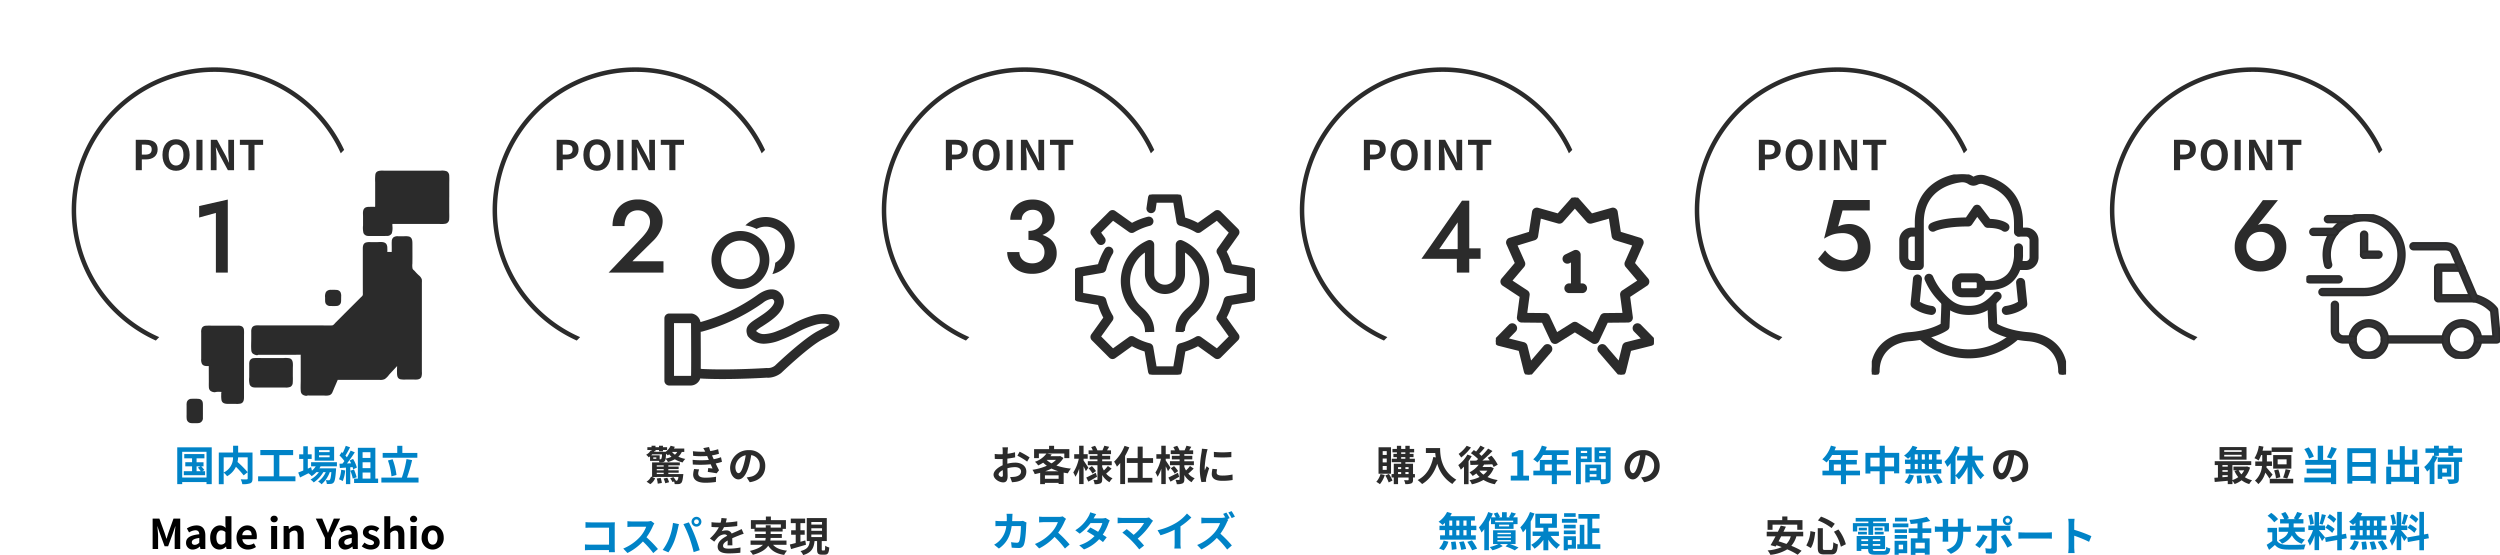 <svg xmlns="http://www.w3.org/2000/svg" xmlns:xlink="http://www.w3.org/1999/xlink" width="1095.625" height="243.27" viewBox="0 0 1095.625 243.27">
  <defs>
    <clipPath id="clip-path">
      <rect id="長方形_9600" data-name="長方形 9600" width="115.158" height="110.692" fill="#2b2b2b"/>
    </clipPath>
    <clipPath id="clip-path-2">
      <path id="パス_59624" data-name="パス 59624" d="M10561.45-18394.395l115.239-116.676-77.824-48.5-52.244,19.789-37.731,46.895,10.941,60.91Z" transform="translate(-10508.89 18559.57)" fill="none" stroke="#707070" stroke-width="1"/>
    </clipPath>
    <clipPath id="clip-path-3">
      <rect id="長方形_9601" data-name="長方形 9601" width="76.753" height="73.846" fill="#2b2b2b"/>
    </clipPath>
    <clipPath id="clip-path-5">
      <rect id="長方形_9603" data-name="長方形 9603" width="78.849" height="78.849" fill="#2b2b2b" stroke="#2b2b2b" stroke-width="1"/>
    </clipPath>
    <clipPath id="clip-path-7">
      <rect id="長方形_9605" data-name="長方形 9605" width="69.269" height="77.529" fill="#2b2b2b" stroke="#2b2b2b" stroke-width="1"/>
    </clipPath>
    <clipPath id="clip-path-9">
      <rect id="長方形_9602" data-name="長方形 9602" width="85.15" height="87.743" fill="#2b2b2b" stroke="#2b2b2b" stroke-width="1"/>
    </clipPath>
    <clipPath id="clip-path-12">
      <rect id="長方形_10537" data-name="長方形 10537" width="84.86" height="63.413" fill="none" stroke="#2b2b2b" stroke-width="0.7"/>
    </clipPath>
  </defs>
  <g id="グループ_27748" data-name="グループ 27748" transform="translate(39.313 10001.227)">
    <g id="グループ_26994" data-name="グループ 26994" transform="translate(42.45 -9926.457)">
      <g id="グループ_26993" data-name="グループ 26993" transform="translate(0 0)" clip-path="url(#clip-path)">
        <path id="パス_59617" data-name="パス 59617" d="M139.185,115.966V104.428q0-5.824,0-11.648,0-2.857,0-5.714c0-.471,0-.941,0-1.412a6.136,6.136,0,0,0-.036-1.386,4.046,4.046,0,0,0-1.324-1.778,19.186,19.186,0,0,1-1.671-1.723c-.372-.472-.892-.694-1.058-1.225a7.248,7.248,0,0,1-.068-2.177q.024-1.458.025-2.916c0-1.873-.011-3.746-.014-5.618,0-1.268-.014-2.837-1.459-3.3a6.874,6.874,0,0,0-2.067-.142q-1.381,0-2.763,0a3.143,3.143,0,0,0-1.959.443,2.246,2.246,0,0,0-.8,1.754c-.064.876-.013,1.773-.013,2.651q0,.7,0,1.4c0,.191-.025.429-.037.664-.11,0-.22-.007-.329-.009a10.158,10.158,0,0,0-1.463.005c-.031,0-.061.011-.091.017.008-.569,0-1.285-.021-1.823a3.1,3.1,0,0,0-.4-1.636c-.828-1.252-2.859-.887-4.121-.888H116.7a6.071,6.071,0,0,0-2.072.179c-1.5.548-1.331,2.241-1.331,3.545q0,5.767,0,11.534,0,2.829.008,5.658l0,1.414a2.418,2.418,0,0,1-.077,1.02,3.136,3.136,0,0,1-.683.74l-1,1q-4.091,4.066-8.162,8.153l-2,2.006c-.45.452-.919,1.22-1.606,1.255-1.653.084-3.335-.005-4.99-.007q-10.618-.011-21.237-.006H68.4c-1.218,0-2.932-.248-3.659,1a3.569,3.569,0,0,0-.335,1.8c0,.981,0,1.961,0,2.942,0,1.691-.123,3.433.021,5.118a2.128,2.128,0,0,0,.609,1.455,3.844,3.844,0,0,0,1.567.721,1.072,1.072,0,0,0,.9-.156l.129,0h7q3.965,0,7.929,0,1.767,0,3.534-.007c0,.01,0,.021,0,.031-.032.774-.007,1.554-.007,2.328q0,4.495,0,8.99c0,1.516-.12,3.089.027,4.6.124,1.267.93,1.81,2.113,2.023a1.441,1.441,0,0,0,.216.022,1.308,1.308,0,0,0,.631-.132,2.824,2.824,0,0,1,.813.01l1.309,0q1.309,0,2.618,0t2.618.007a6.29,6.29,0,0,0,2.265-.15,2.306,2.306,0,0,0,1.284-1.287c.372-.839.709-1.695,1.075-2.536.31-.713.621-1.425.925-2.14.092-.218.183-.436.275-.653l.052-.117h0l0-.006c.048-.007.315.012.322.012,3.489,0,6.977.013,10.466.014q2.616,0,5.233,0l2.4,0a4.4,4.4,0,0,0,2.2-.361,7.831,7.831,0,0,0,1.867-1.876c.6-.68,1.227-1.342,1.847-2.007q.848-.909,1.689-1.823c-.012.831-.08,1.656-.057,2.491.036,1.3-.064,2.942,1.532,3.316a10.679,10.679,0,0,0,2.431.1l2.812-.005c1.312,0,3.309.337,3.928-1.182a5.948,5.948,0,0,0,.2-2.233q0-1.483,0-2.967v-5.824" transform="translate(-36.06 -36.628)" fill="#2b2b2b"/>
        <path id="パス_59618" data-name="パス 59618" d="M213.623,11.764q0-2.923,0-5.846c0-1.178.067-2.376-.013-3.551A2.3,2.3,0,0,0,212.6.33a5.866,5.866,0,0,0-2.8-.3H185.609c-1.561,0-4.046-.394-4.385,1.707a20.914,20.914,0,0,0-.073,3.312q0,1.442,0,2.884,0,2.532,0,5.064,0,.788,0,1.575,0,.39,0,.781c0,.135-.026.336-.038.528l-.291-.005c-.673-.015-1.347,0-2.02,0-.969.011-2.025.037-2.6.955s-.364,2.231-.365,3.253q0,1.973,0,3.946a9.934,9.934,0,0,0,.177,3.289,2.177,2.177,0,0,0,2.025,1.313,1.2,1.2,0,0,0,.252.025c2.652-.009,5.314.048,7.965-.029a2.264,2.264,0,0,0,2.177-1.13,7.951,7.951,0,0,0,.261-3.32q0-.406,0-.81c1.287,0,2.575,0,3.862,0h16.73a10.147,10.147,0,0,0,2.894-.139,2.118,2.118,0,0,0,1.418-2.068c.08-1.145.013-2.316.014-3.463q0-2.969,0-5.939" transform="translate(-98.496 0)" fill="#2b2b2b"/>
        <path id="パス_59619" data-name="パス 59619" d="M32.478,154.859a3.416,3.416,0,0,0-1.841-.346q-5.735-.008-11.469,0a23.764,23.764,0,0,0-2.614.031,2.07,2.07,0,0,0-1.644.916,4.012,4.012,0,0,0-.329,2.094v2.853q0,2.907,0,5.815v2.853a4.189,4.189,0,0,0,.319,2.158c.625,1.058,1.9,1.006,3,.98,0,.379,0,.757,0,1.135q.01,2.846.02,5.692c0,.8-.037,1.619.022,2.421a2.223,2.223,0,0,0,.618,1.552,3.12,3.12,0,0,0,1.57.641c.015,0,.03,0,.045.005a1.088,1.088,0,0,0,.539-.005,6.185,6.185,0,0,1,1.717-.152c.27.007.539.022.808.036l.241.011c0,.007,0,.014,0,.021s0,.036,0,.048a2,2,0,0,0-.106.339,4.505,4.505,0,0,0-.008.782,11.694,11.694,0,0,0,.121,2.469c.39,1.616,2.091,1.588,3.429,1.585l2.792-.007a7.594,7.594,0,0,0,2.2-.142c1.6-.5,1.428-2.282,1.429-3.621q.006-11.564.01-23.129v-2.96c0-.813.057-1.646-.022-2.455a2.018,2.018,0,0,0-.851-1.621" transform="translate(-8.168 -86.559)" fill="#2b2b2b"/>
        <path id="パス_59620" data-name="パス 59620" d="M80.127,186.893a9.4,9.4,0,0,0-2.711-.124l-3.279,0q-3.279,0-6.559,0a27.939,27.939,0,0,0-3.268.037,2.02,2.02,0,0,0-1.773,1.353,4.466,4.466,0,0,0-.146,1.421q0,.934,0,1.868,0,1.868,0,3.736a8.838,8.838,0,0,0,.2,3.228,2.171,2.171,0,0,0,1.933,1.235,1.18,1.18,0,0,0,.266.03l13.228,0a5.138,5.138,0,0,0,2.435-.3,2.1,2.1,0,0,0,1.008-1.752,28.325,28.325,0,0,0,.033-2.931q0-1.692.008-3.385c0-1.411.393-3.855-1.375-4.411" transform="translate(-34.929 -104.623)" fill="#2b2b2b"/>
        <path id="パス_59621" data-name="パス 59621" d="M7.153,230.128a5.358,5.358,0,0,0-.1-1.291,1.9,1.9,0,0,0-1.786-1.426,20.119,20.119,0,0,0-3.01-.032,2.1,2.1,0,0,0-2.134,1.449,5.834,5.834,0,0,0-.108,1.543q0,.923,0,1.848,0,1.092,0,2.184a12.39,12.39,0,0,0,.063,1.954,2.08,2.08,0,0,0,2.054,1.682,1.219,1.219,0,0,0,.26.027l1.805-.009a5.38,5.38,0,0,0,1.539-.124,2.2,2.2,0,0,0,1.419-2.339c.013-1.215.007-2.429.007-3.644,0-.608,0-1.215,0-1.822" transform="translate(0 -127.374)" fill="#2b2b2b"/>
        <path id="パス_59622" data-name="パス 59622" d="M138.071,123.626a2.87,2.87,0,0,0,.281,1.259,2.3,2.3,0,0,0,2.117,1.018c.868,0,1.763.059,2.627-.023a1.993,1.993,0,0,0,1.879-1.425,4.956,4.956,0,0,0,.109-1.254q.011-.7.02-1.409a3.92,3.92,0,0,0-.321-1.984,2.1,2.1,0,0,0-1.74-.959,18.673,18.673,0,0,0-2.332-.033,2.55,2.55,0,0,0-2.273.945,4.234,4.234,0,0,0-.376,2.4c0,.486-.008.976.01,1.462" transform="translate(-77.35 -66.56)" fill="#2b2b2b"/>
      </g>
    </g>
    <g id="マスクグループ_258" data-name="マスクグループ 258" transform="translate(-39.313 -10001.227)" clip-path="url(#clip-path-2)">
      <path id="パス_59623" data-name="パス 59623" d="M62.643,2a60.351,60.351,0,0,0-33.9,10.356A60.826,60.826,0,0,0,6.765,39.039a60.56,60.56,0,0,0,5.591,57.509,60.826,60.826,0,0,0,26.683,21.974,60.561,60.561,0,0,0,57.509-5.591,60.825,60.825,0,0,0,21.974-26.683,60.561,60.561,0,0,0-5.591-57.509A60.826,60.826,0,0,0,86.248,6.765,60.261,60.261,0,0,0,62.643,2m0-2A62.643,62.643,0,1,1,0,62.643,62.643,62.643,0,0,1,62.643,0Z" transform="translate(31.407 29.509)" fill="#2b2b2b"/>
    </g>
    <path id="パス_59843" data-name="パス 59843" d="M1.638,0H4.3V-4.734H6.084c2.862,0,5.148-1.368,5.148-4.41,0-3.15-2.268-4.176-5.22-4.176H1.638ZM4.3-6.84v-4.374H5.814c1.836,0,2.808.522,2.808,2.07,0,1.53-.882,2.3-2.718,2.3ZM19.3.252c3.528,0,5.958-2.646,5.958-6.966s-2.43-6.858-5.958-6.858-5.958,2.52-5.958,6.858C13.338-2.394,15.768.252,19.3.252Zm0-2.3c-1.98,0-3.24-1.818-3.24-4.662,0-2.862,1.26-4.572,3.24-4.572s3.24,1.71,3.24,4.572C22.536-3.87,21.276-2.052,19.3-2.052ZM28.224,0h2.664V-13.32H28.224Zm6.3,0h2.52V-5.346c0-1.53-.2-3.2-.324-4.644h.09l1.35,2.862L42.012,0h2.7V-13.32h-2.52v5.31c0,1.512.2,3.276.342,4.662h-.09l-1.332-2.88-3.87-7.092H34.524ZM51.012,0h2.664V-11.106h3.78V-13.32H47.268v2.214h3.744Z" transform="translate(18.544 -9926.63)" fill="#2b2b2b"/>
    <path id="パス_59842" data-name="パス 59842" d="M3.375-24.12l7.335-2.025V0h5.22V-32L3.375-29.16Z" transform="translate(44.588 -9881.771)" fill="#2b2b2b"/>
    <g id="グループ_26996" data-name="グループ 26996" transform="translate(251.858 -9906.12)">
      <g id="グループ_26995" data-name="グループ 26995" transform="translate(0 0)" clip-path="url(#clip-path-3)">
        <path id="パス_59633" data-name="パス 59633" d="M76.029,40.217c-1.113-1.488-3.431-2.343-6.361-2.343a16.51,16.51,0,0,0-4.818.745,41.062,41.062,0,0,0-8.7,3.627A49.714,49.714,0,0,1,49.5,45.313a17.316,17.316,0,0,1-5.712,1.354,4.873,4.873,0,0,1-3.568-1.325c-.013-.052-.019-.08-.026-.083A14.672,14.672,0,0,1,42.877,43.3c.784-.511,1.7-1.107,2.752-1.832,4.092-2.817,6.276-5.476,6.676-8.127a5.423,5.423,0,0,0-1.153-4.259c-2.2-2.782-6.05-2.728-10.456.491A79.8,79.8,0,0,1,15.807,41.4a4.6,4.6,0,0,0-3.633-3.717,2.168,2.168,0,0,0-.38-.034H2.109A2.109,2.109,0,0,0,0,39.754V67.1a2.109,2.109,0,0,0,2.109,2.109h9.463a2.021,2.021,0,0,0,.223-.012,4.508,4.508,0,0,0,3.944-3.112c.209.025.409.069.623.08,2.68.137,5.735.207,9.081.207,9.158,0,17.959-.522,19.392-.611a6.605,6.605,0,0,0,.726.039,9.861,9.861,0,0,0,5.588-2.051c.05-.04.1-.083.145-.128.121-.116,12.143-11.605,18.047-14.626s6.678-3.481,7.211-5.433l.049-.176a3.514,3.514,0,0,0-.572-3.165M11.686,64.886a1.373,1.373,0,0,1-.292.1H4.217V41.863h7.3c.165.095.165.328.165.412,0,.358,0,1.283.012,2.575.029,5.15.088,15.822,0,20.036M67.419,45.238c-6.233,3.189-17.734,14.085-18.955,15.25A5.047,5.047,0,0,1,45.2,61.553a1.983,1.983,0,0,0-.44-.018c-.094.006-9.5.616-19.319.616-3.275,0-6.258-.068-8.865-.2a4.646,4.646,0,0,1-.64-.087c.034-4.829,0-11.922-.025-16.216l.341-.032a2.092,2.092,0,0,0,.36-.067,84.208,84.208,0,0,0,26.57-12.574,7.554,7.554,0,0,1,3.76-1.715,1.011,1.011,0,0,1,.9.436,1.22,1.22,0,0,1,.288,1.014c-.1.641-.766,2.439-4.9,5.282-1.018.7-1.9,1.278-2.661,1.772-3.214,2.093-5.537,3.607-4.209,7.378a2.117,2.117,0,0,0,.422.709,9.025,9.025,0,0,0,7,3.033,20.783,20.783,0,0,0,7.223-1.634,53.611,53.611,0,0,0,7.132-3.294,37.154,37.154,0,0,1,7.95-3.308,12.229,12.229,0,0,1,3.57-.556,6.568,6.568,0,0,1,2.685.467c-.828.579-3.356,1.872-4.934,2.679" transform="translate(0 4.64)" fill="#2b2b2b"/>
        <path id="パス_59634" data-name="パス 59634" d="M39.221,4.217a8.465,8.465,0,0,1,4.166,15.838,15.178,15.178,0,0,1-1.263,4.975A12.683,12.683,0,1,0,30.3,3.672,15.207,15.207,0,0,1,35.19,5.239a8.422,8.422,0,0,1,4.031-1.021" transform="translate(5.193 0)" fill="#2b2b2b"/>
        <path id="パス_59635" data-name="パス 59635" d="M30.3,30.613A12.688,12.688,0,1,0,17.612,17.926,12.688,12.688,0,0,0,30.3,30.613m0-21.158a8.471,8.471,0,1,1-8.471,8.471A8.48,8.48,0,0,1,30.3,9.455" transform="translate(3.019 0.898)" fill="#2b2b2b"/>
      </g>
    </g>
    <g id="マスクグループ_258-2" data-name="マスクグループ 258" transform="translate(145.151 -10001.227)" clip-path="url(#clip-path-2)">
      <path id="パス_59623-2" data-name="パス 59623" d="M62.643,2a60.351,60.351,0,0,0-33.9,10.356A60.826,60.826,0,0,0,6.765,39.039a60.56,60.56,0,0,0,5.591,57.509,60.826,60.826,0,0,0,26.683,21.974,60.561,60.561,0,0,0,57.509-5.591,60.825,60.825,0,0,0,21.974-26.683,60.561,60.561,0,0,0-5.591-57.509A60.826,60.826,0,0,0,86.248,6.765,60.261,60.261,0,0,0,62.643,2m0-2A62.643,62.643,0,1,1,0,62.643,62.643,62.643,0,0,1,62.643,0Z" transform="translate(31.407 29.509)" fill="#2b2b2b"/>
    </g>
    <path id="パス_59840" data-name="パス 59840" d="M1.638,0H4.3V-4.734H6.084c2.862,0,5.148-1.368,5.148-4.41,0-3.15-2.268-4.176-5.22-4.176H1.638ZM4.3-6.84v-4.374H5.814c1.836,0,2.808.522,2.808,2.07,0,1.53-.882,2.3-2.718,2.3ZM19.3.252c3.528,0,5.958-2.646,5.958-6.966s-2.43-6.858-5.958-6.858-5.958,2.52-5.958,6.858C13.338-2.394,15.768.252,19.3.252Zm0-2.3c-1.98,0-3.24-1.818-3.24-4.662,0-2.862,1.26-4.572,3.24-4.572s3.24,1.71,3.24,4.572C22.536-3.87,21.276-2.052,19.3-2.052ZM28.224,0h2.664V-13.32H28.224Zm6.3,0h2.52V-5.346c0-1.53-.2-3.2-.324-4.644h.09l1.35,2.862L42.012,0h2.7V-13.32h-2.52v5.31c0,1.512.2,3.276.342,4.662h-.09l-1.332-2.88-3.87-7.092H34.524ZM51.012,0h2.664V-11.106h3.78V-13.32H47.268v2.214h3.744Z" transform="translate(203.008 -9926.63)" fill="#2b2b2b"/>
    <path id="パス_59841" data-name="パス 59841" d="M.9,0H24.93V-4.95H11.295l8.91-8.775a15.4,15.4,0,0,0,3.15-4.095,10.066,10.066,0,0,0,1.215-4.77,8.6,8.6,0,0,0-.675-3.24,9.721,9.721,0,0,0-2-3.06,10.1,10.1,0,0,0-3.352-2.272,11.928,11.928,0,0,0-4.77-.878A11.625,11.625,0,0,0,7.7-30.532a9.656,9.656,0,0,0-3.8,4.14A13.546,13.546,0,0,0,2.61-20.385H7.875a8.927,8.927,0,0,1,.7-3.645,5.319,5.319,0,0,1,2-2.407,5.65,5.65,0,0,1,3.1-.833,5.747,5.747,0,0,1,2.3.428,5.173,5.173,0,0,1,1.688,1.147A4.719,4.719,0,0,1,18.7-24.1a4.916,4.916,0,0,1,.337,1.778,6.987,6.987,0,0,1-.4,2.385,9.206,9.206,0,0,1-1.215,2.25,24.839,24.839,0,0,1-1.935,2.34Z" transform="translate(226.524 -9881.771)" fill="#2b2b2b"/>
    <g id="グループ_27003" data-name="グループ 27003" transform="translate(431.807 -9915.944)">
      <g id="グループ_27002" data-name="グループ 27002" transform="translate(0 0)" clip-path="url(#clip-path-5)">
        <path id="パス_59648" data-name="パス 59648" d="M44.829,78.849H34.018a1.536,1.536,0,0,1-1.515-1.28l-1.566-9.207a29.968,29.968,0,0,1-6.027-2.5l-7.558,5.426a1.54,1.54,0,0,1-1.984-.162L7.723,63.481A1.537,1.537,0,0,1,7.561,61.5l5.426-7.557a29.878,29.878,0,0,1-2.505-6.028l-9.2-1.568A1.536,1.536,0,0,1,0,44.829V34.017A1.538,1.538,0,0,1,1.279,32.5l9.2-1.563a29.923,29.923,0,0,1,2.975-6.856A1.538,1.538,0,0,1,16.1,25.651a26.786,26.786,0,0,0-2.908,7.021,1.536,1.536,0,0,1-1.231,1.134l-8.888,1.51v8.216l8.888,1.514a1.536,1.536,0,0,1,1.231,1.134,26.713,26.713,0,0,0,2.94,7.066,1.539,1.539,0,0,1-.073,1.684l-5.24,7.3,5.8,5.8,7.3-5.24a1.537,1.537,0,0,1,1.681-.073A26.9,26.9,0,0,0,32.67,65.65,1.537,1.537,0,0,1,33.8,66.881l1.513,8.894h8.215l1.514-8.89a1.538,1.538,0,0,1,1.131-1.231,27.053,27.053,0,0,0,7.074-2.939,1.542,1.542,0,0,1,1.681.073l7.3,5.24,5.8-5.8-5.238-7.3a1.54,1.54,0,0,1-.073-1.681,27.025,27.025,0,0,0,2.953-7.134A1.537,1.537,0,0,1,66.91,44.98l8.864-1.457v-8.2L66.91,33.87a1.54,1.54,0,0,1-1.242-1.139,26.746,26.746,0,0,0-2.918-7.08,1.537,1.537,0,0,1,.069-1.674l5.213-7.352L62.225,10.82,54.87,16.034A1.537,1.537,0,0,1,53.2,16.1a26.946,26.946,0,0,0-7.079-2.922,1.537,1.537,0,0,1-1.136-1.241L43.524,3.074H35.345l-.477,3.217a1.537,1.537,0,1,1-3.04-.451l.67-4.528A1.536,1.536,0,0,1,34.018,0H44.829a1.536,1.536,0,0,1,1.516,1.288l1.51,9.18a30,30,0,0,1,6.034,2.492l7.615-5.4a1.536,1.536,0,0,1,1.976.167l7.643,7.643a1.538,1.538,0,0,1,.167,1.976l-5.4,7.611A29.906,29.906,0,0,1,68.384,31l9.177,1.5a1.536,1.536,0,0,1,1.289,1.516V44.829a1.536,1.536,0,0,1-1.288,1.516l-9.179,1.509a30.1,30.1,0,0,1-2.52,6.089L71.286,61.5a1.537,1.537,0,0,1-.162,1.984l-7.643,7.643a1.54,1.54,0,0,1-1.984.162L53.94,65.86a30.1,30.1,0,0,1-6.028,2.5L46.344,77.57a1.536,1.536,0,0,1-1.515,1.279" transform="translate(0 0)" fill="#2b2b2b" stroke="#2b2b2b" stroke-width="1"/>
        <path id="パス_59649" data-name="パス 59649" d="M10.025,20.23a1.538,1.538,0,0,1-1.252-.643L6.2,15.99a1.537,1.537,0,0,1,.162-1.981l7.645-7.641A1.536,1.536,0,0,1,15.986,6.2L23.6,11.6a30.074,30.074,0,0,1,7.007-2.755,1.537,1.537,0,0,1,.759,2.98,26.865,26.865,0,0,0-7.072,2.918,1.537,1.537,0,0,1-1.672-.069L15.266,9.46l-5.806,5.8L11.274,17.8a1.537,1.537,0,0,1-1.249,2.431" transform="translate(1.359 1.36)" fill="#2b2b2b" stroke="#2b2b2b" stroke-width="1"/>
        <path id="パス_59650" data-name="パス 59650" d="M43.81,55.952l-3.073-.08c.139-5.341,3.614-8.433,5.1-9.752.157-.14.291-.258.394-.358l.07-.071a15.8,15.8,0,0,0-2.42-25.044v10.36a8.261,8.261,0,0,1-8.243,8.243h0A8.272,8.272,0,0,1,27.3,31.006l0-10.36a15.793,15.793,0,0,0-2.467,25l.14.139c.077.075.209.192.363.33,1.474,1.32,4.93,4.409,5.067,9.758l-3.073.077c-.1-4.02-2.765-6.4-4.043-7.545-.191-.17-.353-.316-.477-.438l-.117-.117a18.863,18.863,0,0,1,5.546-31.137,1.539,1.539,0,0,1,2.136,1.417l0,12.874a5.175,5.175,0,0,0,5.169,5.169h0a5.184,5.184,0,0,0,3.743-1.519,5.128,5.128,0,0,0,1.52-3.65V18.13a1.539,1.539,0,0,1,2.136-1.417A18.869,18.869,0,0,1,48.44,47.9l-.048.05c-.151.148-.317.3-.514.471-1.286,1.144-3.964,3.526-4.068,7.535" transform="translate(3.841 3.812)" fill="#2b2b2b" stroke="#2b2b2b" stroke-width="1"/>
      </g>
    </g>
    <g id="マスクグループ_258-3" data-name="マスクグループ 258" transform="translate(315.716 -10001.227)" clip-path="url(#clip-path-2)">
      <path id="パス_59623-3" data-name="パス 59623" d="M62.643,2a60.351,60.351,0,0,0-33.9,10.356A60.826,60.826,0,0,0,6.765,39.039a60.56,60.56,0,0,0,5.591,57.509,60.826,60.826,0,0,0,26.683,21.974,60.561,60.561,0,0,0,57.509-5.591,60.825,60.825,0,0,0,21.974-26.683,60.561,60.561,0,0,0-5.591-57.509A60.826,60.826,0,0,0,86.248,6.765,60.261,60.261,0,0,0,62.643,2m0-2A62.643,62.643,0,1,1,0,62.643,62.643,62.643,0,0,1,62.643,0Z" transform="translate(31.407 29.509)" fill="#2b2b2b"/>
    </g>
    <path id="パス_59839" data-name="パス 59839" d="M1.638,0H4.3V-4.734H6.084c2.862,0,5.148-1.368,5.148-4.41,0-3.15-2.268-4.176-5.22-4.176H1.638ZM4.3-6.84v-4.374H5.814c1.836,0,2.808.522,2.808,2.07,0,1.53-.882,2.3-2.718,2.3ZM19.3.252c3.528,0,5.958-2.646,5.958-6.966s-2.43-6.858-5.958-6.858-5.958,2.52-5.958,6.858C13.338-2.394,15.768.252,19.3.252Zm0-2.3c-1.98,0-3.24-1.818-3.24-4.662,0-2.862,1.26-4.572,3.24-4.572s3.24,1.71,3.24,4.572C22.536-3.87,21.276-2.052,19.3-2.052ZM28.224,0h2.664V-13.32H28.224Zm6.3,0h2.52V-5.346c0-1.53-.2-3.2-.324-4.644h.09l1.35,2.862L42.012,0h2.7V-13.32h-2.52v5.31c0,1.512.2,3.276.342,4.662h-.09l-1.332-2.88-3.87-7.092H34.524ZM51.012,0h2.664V-11.106h3.78V-13.32H47.268v2.214h3.744Z" transform="translate(373.573 -9926.63)" fill="#2b2b2b"/>
    <path id="パス_59838" data-name="パス 59838" d="M11.79-15.435a16.479,16.479,0,0,0,5.918-.99A9.4,9.4,0,0,0,21.78-19.26a6.558,6.558,0,0,0,1.485-4.23,8.107,8.107,0,0,0-1.148-4.253,8.435,8.435,0,0,0-3.307-3.083A10.822,10.822,0,0,0,13.59-32a10.859,10.859,0,0,0-5.085,1.147A8.694,8.694,0,0,0,5.063-27.72a8.478,8.478,0,0,0-1.237,4.59H8.82a4,4,0,0,1,1.4-3.128,4.969,4.969,0,0,1,3.42-1.237,4.756,4.756,0,0,1,2.385.54,3.44,3.44,0,0,1,1.417,1.507,5.015,5.015,0,0,1,.472,2.228,4.353,4.353,0,0,1-.427,1.89,4.973,4.973,0,0,1-1.215,1.6,5.528,5.528,0,0,1-1.912,1.08,7.951,7.951,0,0,1-2.565.383ZM13.365.54a13.373,13.373,0,0,0,5.67-1.125,8.922,8.922,0,0,0,3.78-3.15,8.318,8.318,0,0,0,1.35-4.725,8.118,8.118,0,0,0-.945-4.028,7.744,7.744,0,0,0-2.632-2.767A12.036,12.036,0,0,0,16.65-16.83a22.6,22.6,0,0,0-4.86-.495v3.015a10.748,10.748,0,0,1,2.9.36,6.816,6.816,0,0,1,2.2,1.035,4.579,4.579,0,0,1,1.418,1.665A4.963,4.963,0,0,1,18.81-9a5.17,5.17,0,0,1-.653,2.678A4.256,4.256,0,0,1,16.29-4.635a6.466,6.466,0,0,1-2.835.585A6.591,6.591,0,0,1,10.6-4.658,4.863,4.863,0,0,1,8.573-6.39,4.629,4.629,0,0,1,7.83-9H2.475A8.979,8.979,0,0,0,3.24-5.332a9.312,9.312,0,0,0,2.183,3.06A10.041,10.041,0,0,0,8.842-.2,12.941,12.941,0,0,0,13.365.54Z" transform="translate(399.616 -9881.771)" fill="#2b2b2b"/>
    <g id="グループ_27007" data-name="グループ 27007" transform="translate(616.241 -9914.624)">
      <g id="グループ_27006" data-name="グループ 27006" transform="translate(0 0)" clip-path="url(#clip-path-7)">
        <path id="パス_59652" data-name="パス 59652" d="M56.974,54.251a1.624,1.624,0,0,0,1.6-1.841l-1.216-9.15,7.713-5.07a1.626,1.626,0,0,0,.345-2.412l-5.97-7.039L63.188,20.3a1.629,1.629,0,0,0-1.012-2.217l-8.828-2.7L51.94,6.273a1.628,1.628,0,0,0-2.051-1.32L41.005,7.459,34.89.549a1.631,1.631,0,0,0-2.44,0L26.332,7.459l-8.88-2.507a1.649,1.649,0,0,0-1.322.2,1.626,1.626,0,0,0-.729,1.12l-1.41,9.121-8.828,2.7A1.629,1.629,0,0,0,4.151,20.3L7.9,28.739l-5.97,7.039a1.625,1.625,0,0,0,.347,2.412l7.712,5.07-1.216,9.15a1.624,1.624,0,0,0,1.6,1.841l9.229.1L23.515,62.7a1.618,1.618,0,0,0,1.014.869,1.628,1.628,0,0,0,1.327-.182l7.814-4.906,7.814,4.906a1.627,1.627,0,0,0,2.339-.687l3.924-8.355Zm-11.74-2.212-3.576,7.616-7.121-4.471a1.626,1.626,0,0,0-1.733,0L25.68,59.655l-3.574-7.616a1.626,1.626,0,0,0-1.457-.936l-8.411-.088,1.108-8.338a1.629,1.629,0,0,0-.718-1.576L5.6,36.48l5.443-6.416a1.628,1.628,0,0,0,.247-1.714L7.872,20.664l8.045-2.456A1.629,1.629,0,0,0,17.052,16.9l1.286-8.314,8.094,2.284a1.641,1.641,0,0,0,1.662-.488l5.576-6.3,5.575,6.3a1.645,1.645,0,0,0,1.662.488L49,8.587,50.286,16.9a1.629,1.629,0,0,0,1.134,1.309l8.045,2.456L56.051,28.35a1.632,1.632,0,0,0,.247,1.714l5.443,6.416L54.71,41.1a1.629,1.629,0,0,0-.718,1.576L55.1,51.016l-8.408.088a1.626,1.626,0,0,0-1.457.936" transform="translate(0.966 0)" fill="#2b2b2b" stroke="#2b2b2b" stroke-width="1"/>
        <path id="パス_59653" data-name="パス 59653" d="M51.452,40.31l-5.57-5.677a1.627,1.627,0,1,0-2.324,2.279l3.581,3.647-7.4,1.852A1.626,1.626,0,0,0,38.55,43.6l-1.833,7.422-6.209-7.212a1.628,1.628,0,0,0-2.467,2.124l8.267,9.6a1.629,1.629,0,0,0,1.234.566,1.685,1.685,0,0,0,.379-.044,1.631,1.631,0,0,0,1.2-1.193l2.354-9.533,9.209-2.3a1.626,1.626,0,0,0,.768-2.718" transform="translate(17.351 21.429)" fill="#2b2b2b" stroke="#2b2b2b" stroke-width="1"/>
        <path id="パス_59654" data-name="パス 59654" d="M21.41,43.809,15.2,51.021,13.368,43.6a1.627,1.627,0,0,0-1.187-1.187l-7.4-1.852,3.577-3.647a1.627,1.627,0,1,0-2.323-2.28L.466,40.31a1.626,1.626,0,0,0,.768,2.718l9.209,2.3L12.8,54.864A1.626,1.626,0,0,0,14,56.055a1.59,1.59,0,0,0,.379.046,1.62,1.62,0,0,0,1.232-.566l8.268-9.6a1.628,1.628,0,0,0-2.467-2.124" transform="translate(0 21.429)" fill="#2b2b2b" stroke="#2b2b2b" stroke-width="1"/>
        <path id="パス_59655" data-name="パス 59655" d="M26.419,29.061H25.2V16.011a1.628,1.628,0,0,0-2.337-1.465L19.2,16.323a1.628,1.628,0,0,0,1.418,2.931l1.331-.646V29.061H20.639a1.628,1.628,0,1,0,0,3.255h5.78a1.628,1.628,0,0,0,0-3.255" transform="translate(11.472 9.029)" fill="#2b2b2b"/>
        <path id="パス_59655_-_アウトライン" data-name="パス 59655 - アウトライン" d="M26.419,32.816h-5.78a2.128,2.128,0,0,1,0-4.255h.809V19.407l-.613.3a2.128,2.128,0,1,1-1.853-3.831L22.648,14.1a2.174,2.174,0,0,1,.928-.21A2.123,2.123,0,0,1,25.7,16.011v12.55h.716a2.128,2.128,0,0,1,0,4.255Zm-5.78-3.255a1.128,1.128,0,1,0,0,2.255h5.78a1.128,1.128,0,0,0,0-2.255H24.7V16.011a1.123,1.123,0,0,0-.53-.955,1.135,1.135,0,0,0-.6-.17,1.163,1.163,0,0,0-.5.112l-3.663,1.776A1.128,1.128,0,0,0,20.4,18.8l2.048-.994V29.561Z" transform="translate(11.472 9.029)" fill="#2b2b2b"/>
      </g>
    </g>
    <g id="マスクグループ_258-4" data-name="マスクグループ 258" transform="translate(498.916 -10001.227)" clip-path="url(#clip-path-2)">
      <path id="パス_59623-4" data-name="パス 59623" d="M62.643,2a60.351,60.351,0,0,0-33.9,10.356A60.826,60.826,0,0,0,6.765,39.039a60.56,60.56,0,0,0,5.591,57.509,60.826,60.826,0,0,0,26.683,21.974,60.561,60.561,0,0,0,57.509-5.591,60.825,60.825,0,0,0,21.974-26.683,60.561,60.561,0,0,0-5.591-57.509A60.826,60.826,0,0,0,86.248,6.765,60.261,60.261,0,0,0,62.643,2m0-2A62.643,62.643,0,1,1,0,62.643,62.643,62.643,0,0,1,62.643,0Z" transform="translate(31.407 29.509)" fill="#2b2b2b"/>
    </g>
    <path id="パス_59837" data-name="パス 59837" d="M1.638,0H4.3V-4.734H6.084c2.862,0,5.148-1.368,5.148-4.41,0-3.15-2.268-4.176-5.22-4.176H1.638ZM4.3-6.84v-4.374H5.814c1.836,0,2.808.522,2.808,2.07,0,1.53-.882,2.3-2.718,2.3ZM19.3.252c3.528,0,5.958-2.646,5.958-6.966s-2.43-6.858-5.958-6.858-5.958,2.52-5.958,6.858C13.338-2.394,15.768.252,19.3.252Zm0-2.3c-1.98,0-3.24-1.818-3.24-4.662,0-2.862,1.26-4.572,3.24-4.572s3.24,1.71,3.24,4.572C22.536-3.87,21.276-2.052,19.3-2.052ZM28.224,0h2.664V-13.32H28.224Zm6.3,0h2.52V-5.346c0-1.53-.2-3.2-.324-4.644h.09l1.35,2.862L42.012,0h2.7V-13.32h-2.52v5.31c0,1.512.2,3.276.342,4.662h-.09l-1.332-2.88-3.87-7.092H34.524ZM51.012,0h2.664V-11.106h3.78V-13.32H47.268v2.214h3.744Z" transform="translate(556.772 -9926.63)" fill="#2b2b2b"/>
    <path id="パス_59836" data-name="パス 59836" d="M.81-6.03H26.73v-4.59H20.3l-.765.36H8.6L16.695-22v13.59l-.36.495V0H21.78V-31.5h-3.2Z" transform="translate(582.816 -9881.771)" fill="#2b2b2b"/>
    <g id="グループ_27001" data-name="グループ 27001" transform="translate(780.989 -9924.788)">
      <g id="グループ_27000" data-name="グループ 27000" transform="translate(0 0)" clip-path="url(#clip-path-9)">
        <path id="パス_59636" data-name="パス 59636" d="M23.525,54.325a1.343,1.343,0,0,1-.168-.009,17.525,17.525,0,0,1-7.95-3.1,1.473,1.473,0,0,1-.571-1.323c.446-4.338.741-7.5,1.059-10.956a1.474,1.474,0,1,1,2.936.27c-.3,3.229-.573,6.2-.971,10.1a14.7,14.7,0,0,0,5.828,2.078,1.475,1.475,0,0,1-.164,2.94" transform="translate(2.666 6.757)" fill="#2b2b2b" stroke="#2b2b2b" stroke-width="1"/>
        <path id="パス_59637" data-name="パス 59637" d="M50.2,54.1a1.475,1.475,0,0,1-.164-2.94,14.686,14.686,0,0,0,5.828-2.078l-.091-.885c-.3-2.949-.538-5.219-.774-7.714a1.475,1.475,0,0,1,2.938-.277c.234,2.487.467,4.75.77,7.69l.182,1.768a1.473,1.473,0,0,1-.571,1.323,17.525,17.525,0,0,1-7.95,3.1,1.342,1.342,0,0,1-.168.009" transform="translate(8.759 6.987)" fill="#2b2b2b" stroke="#2b2b2b" stroke-width="1"/>
        <path id="パス_59638" data-name="パス 59638" d="M1.475,79.4A1.474,1.474,0,0,1,0,77.923c0-9.147,6.316-15.66,16.093-16.595,8.14-.565,12.983-2.967,14.566-3.885.092-2.072.336-7.724.332-9.537a1.474,1.474,0,0,1,1.47-1.478h0a1.475,1.475,0,0,1,1.475,1.47c.006,2.3-.354,10.118-.369,10.451a1.472,1.472,0,0,1-.608,1.124c-.227.164-5.676,4.035-16.629,4.793-8.242.788-13.386,6.021-13.386,13.656A1.474,1.474,0,0,1,1.475,79.4M32.1,58.281h0Z" transform="translate(0 8.346)" fill="#2b2b2b" stroke="#2b2b2b" stroke-width="1"/>
        <path id="パス_59639" data-name="パス 59639" d="M75.873,79.4A1.475,1.475,0,0,1,74.4,77.923c0-7.634-5.144-12.868-13.423-13.659-10.915-.756-16.364-4.625-16.591-4.79a1.475,1.475,0,0,1-.608-1.125c-.015-.332-.375-8.155-.37-10.449a1.475,1.475,0,0,1,1.475-1.471h0a1.474,1.474,0,0,1,1.471,1.478c0,1.813.241,7.466.333,9.537,1.577.916,6.414,3.319,14.529,3.881,9.814.937,16.131,7.451,16.131,16.6A1.475,1.475,0,0,1,75.873,79.4" transform="translate(7.803 8.346)" fill="#2b2b2b" stroke="#2b2b2b" stroke-width="1"/>
        <path id="パス_59640" data-name="パス 59640" d="M39.4,69.533a31.767,31.767,0,0,1-21.256-8.138,1.475,1.475,0,1,1,1.97-2.194,28.88,28.88,0,0,0,38.571,0,1.475,1.475,0,1,1,1.97,2.194A31.767,31.767,0,0,1,39.4,69.533" transform="translate(3.174 10.574)" fill="#2b2b2b" stroke="#2b2b2b" stroke-width="1"/>
        <path id="パス_59641" data-name="パス 59641" d="M38.919,54.363c-6.964,0-10.473-3.3-14.027-7.291a28.556,28.556,0,0,1-4.785-7.7,1.474,1.474,0,0,1,2.725-1.125,25.569,25.569,0,0,0,4.277,6.878c3.791,4.254,6.531,6.287,11.811,6.287,5.115,0,7.933-2.026,11.34-5.765a1.475,1.475,0,0,1,2.18,1.987c-3.884,4.261-7.34,6.728-13.52,6.728" transform="translate(3.594 6.712)" fill="#2b2b2b" stroke="#2b2b2b" stroke-width="1"/>
        <path id="パス_59642" data-name="パス 59642" d="M40.174,46.65H34.1a3.839,3.839,0,0,1-3.834-3.834V40.992A3.839,3.839,0,0,1,34.1,37.158h6.077a3.839,3.839,0,0,1,3.834,3.834v1.824a3.839,3.839,0,0,1-3.834,3.834M34.1,40.107a.9.9,0,0,0-.885.885v1.824a.886.886,0,0,0,.885.885h6.077a.9.9,0,0,0,.885-.885V40.992a.9.9,0,0,0-.885-.885Z" transform="translate(5.44 6.68)" fill="#2b2b2b" stroke="#2b2b2b" stroke-width="1"/>
        <path id="パス_59643" data-name="パス 59643" d="M54.524,22.523a1.47,1.47,0,0,1-.96-.356c-.087-.066-1.826-1.345-6.549-1.345a1.474,1.474,0,0,1-1.172-.58l-3.492-4.569L39.68,19.565a1.475,1.475,0,0,1-1.216.641c-11,0-14.761,2.091-14.8,2.112a1.484,1.484,0,0,1-2.011-.523,1.466,1.466,0,0,1,.493-2.006c.415-.254,4.314-2.433,15.537-2.529l3.386-4.936a1.475,1.475,0,0,1,2.388-.06l4.292,5.618c5.467.144,7.535,1.868,7.762,2.072a1.475,1.475,0,0,1-.989,2.57" transform="translate(3.855 2.1)" fill="#2b2b2b" stroke="#2b2b2b" stroke-width="1"/>
        <path id="パス_59644" data-name="パス 59644" d="M17.885,41.393a1.475,1.475,0,0,1-1.475-1.475V20.977C16.41,6.975,27.014.93,36.1.008L36.224,0a8.325,8.325,0,0,1,4.846,1.235,3.333,3.333,0,0,0,.506.265,1.548,1.548,0,0,0,.543-.193A6.576,6.576,0,0,1,46.8.951C57.473,4.083,62.831,11,62.831,21.525v3.747a1.475,1.475,0,0,1-2.949,0V21.525c0-9.192-4.517-14.986-13.808-17.716A3.633,3.633,0,0,0,43.334,4a4.047,4.047,0,0,1-1.771.453,3.756,3.756,0,0,1-1.982-.668,5.148,5.148,0,0,0-3.255-.832c-2.987.315-16.967,2.621-16.967,18.027V39.918a1.475,1.475,0,0,1-1.475,1.475" transform="translate(2.95 0)" fill="#2b2b2b" stroke="#2b2b2b" stroke-width="1"/>
        <path id="パス_59645" data-name="パス 59645" d="M44.544,45.408H41.733a1.475,1.475,0,0,1,0-2.949h2.811a10.324,10.324,0,0,0,7.9-3.023c3.243-3.473,3.164-8.762,3.161-8.813l-.007-.138V27.54a1.475,1.475,0,1,1,2.949,0v2.887c.084,1.236-.229,6.876-3.776,10.835-2.465,2.751-5.9,4.147-10.224,4.147" transform="translate(7.237 4.686)" fill="#2b2b2b" stroke="#2b2b2b" stroke-width="1"/>
        <path id="パス_59646" data-name="パス 59646" d="M18.921,37.767H15.657a5.02,5.02,0,0,1-5.014-5.014V25.185a5.02,5.02,0,0,1,5.014-5.014h3.3V23.12h-3.3a2.068,2.068,0,0,0-2.065,2.065v7.568a2.068,2.068,0,0,0,2.065,2.065h3.264Z" transform="translate(1.913 3.626)" fill="#2b2b2b" stroke="#2b2b2b" stroke-width="1"/>
        <path id="パス_59647" data-name="パス 59647" d="M57.867,37.767H54.033V34.818h3.834a2.067,2.067,0,0,0,2.065-2.065V25.185a2.067,2.067,0,0,0-2.065-2.065H54.593V20.171h3.274a5.02,5.02,0,0,1,5.014,5.014v7.568a5.02,5.02,0,0,1-5.014,5.014" transform="translate(9.713 3.626)" fill="#2b2b2b" stroke="#2b2b2b" stroke-width="1"/>
      </g>
    </g>
    <g id="マスクグループ_258-5" data-name="マスクグループ 258" transform="translate(672.008 -10001.227)" clip-path="url(#clip-path-2)">
      <path id="パス_59623-5" data-name="パス 59623" d="M62.643,2a60.351,60.351,0,0,0-33.9,10.356A60.826,60.826,0,0,0,6.765,39.039a60.56,60.56,0,0,0,5.591,57.509,60.826,60.826,0,0,0,26.683,21.974,60.561,60.561,0,0,0,57.509-5.591,60.825,60.825,0,0,0,21.974-26.683,60.561,60.561,0,0,0-5.591-57.509A60.826,60.826,0,0,0,86.248,6.765,60.261,60.261,0,0,0,62.643,2m0-2A62.643,62.643,0,1,1,0,62.643,62.643,62.643,0,0,1,62.643,0Z" transform="translate(31.407 29.509)" fill="#2b2b2b"/>
    </g>
    <path id="パス_59835" data-name="パス 59835" d="M1.638,0H4.3V-4.734H6.084c2.862,0,5.148-1.368,5.148-4.41,0-3.15-2.268-4.176-5.22-4.176H1.638ZM4.3-6.84v-4.374H5.814c1.836,0,2.808.522,2.808,2.07,0,1.53-.882,2.3-2.718,2.3ZM19.3.252c3.528,0,5.958-2.646,5.958-6.966s-2.43-6.858-5.958-6.858-5.958,2.52-5.958,6.858C13.338-2.394,15.768.252,19.3.252Zm0-2.3c-1.98,0-3.24-1.818-3.24-4.662,0-2.862,1.26-4.572,3.24-4.572s3.24,1.71,3.24,4.572C22.536-3.87,21.276-2.052,19.3-2.052ZM28.224,0h2.664V-13.32H28.224Zm6.3,0h2.52V-5.346c0-1.53-.2-3.2-.324-4.644h.09l1.35,2.862L42.012,0h2.7V-13.32h-2.52v5.31c0,1.512.2,3.276.342,4.662h-.09l-1.332-2.88-3.87-7.092H34.524ZM51.012,0h2.664V-11.106h3.78V-13.32H47.268v2.214h3.744Z" transform="translate(729.865 -9926.63)" fill="#2b2b2b"/>
    <path id="パス_59834" data-name="パス 59834" d="M24.508-10.032a11.093,11.093,0,0,0-1.254-5.412,9.275,9.275,0,0,0-3.366-3.564,8.847,8.847,0,0,0-4.664-1.276,11.936,11.936,0,0,0-2.508.264,9.961,9.961,0,0,0-2.376.836l1.936-7.04H24.2V-30.8H8.36L4.18-13.86a19.134,19.134,0,0,1,2.926-1.5,12.26,12.26,0,0,1,2.64-.726,17.63,17.63,0,0,1,2.662-.2,7.55,7.55,0,0,1,3.256.7,5.717,5.717,0,0,1,2.376,2.024,5.659,5.659,0,0,1,.88,3.212,6.3,6.3,0,0,1-.77,3.19,5.145,5.145,0,0,1-2.222,2.068,7.8,7.8,0,0,1-3.52.726A7.783,7.783,0,0,1,9.482-4.95,10.652,10.652,0,0,1,6.776-6.534,12.351,12.351,0,0,1,4.62-8.756L1.54-4.972A17.983,17.983,0,0,0,4.312-2.266a12.589,12.589,0,0,0,3.762,2,15.347,15.347,0,0,0,4.994.748,14.114,14.114,0,0,0,4.268-.638A11.21,11.21,0,0,0,20.988-2.09a9.188,9.188,0,0,0,2.574-3.278A10.717,10.717,0,0,0,24.508-10.032Z" transform="translate(755.908 -9882.771)" fill="#2b2b2b"/>
    <g id="マスクグループ_258-6" data-name="マスクグループ 258" transform="translate(853.944 -10001.227)" clip-path="url(#clip-path-2)">
      <path id="パス_59623-6" data-name="パス 59623" d="M62.643,2a60.351,60.351,0,0,0-33.9,10.356A60.826,60.826,0,0,0,6.765,39.039a60.56,60.56,0,0,0,5.591,57.509,60.826,60.826,0,0,0,26.683,21.974,60.561,60.561,0,0,0,57.509-5.591,60.825,60.825,0,0,0,21.974-26.683,60.561,60.561,0,0,0-5.591-57.509A60.826,60.826,0,0,0,86.248,6.765,60.261,60.261,0,0,0,62.643,2m0-2A62.643,62.643,0,1,1,0,62.643,62.643,62.643,0,0,1,62.643,0Z" transform="translate(31.407 29.509)" fill="#2b2b2b"/>
    </g>
    <path id="パス_59833" data-name="パス 59833" d="M1.638,0H4.3V-4.734H6.084c2.862,0,5.148-1.368,5.148-4.41,0-3.15-2.268-4.176-5.22-4.176H1.638ZM4.3-6.84v-4.374H5.814c1.836,0,2.808.522,2.808,2.07,0,1.53-.882,2.3-2.718,2.3ZM19.3.252c3.528,0,5.958-2.646,5.958-6.966s-2.43-6.858-5.958-6.858-5.958,2.52-5.958,6.858C13.338-2.394,15.768.252,19.3.252Zm0-2.3c-1.98,0-3.24-1.818-3.24-4.662,0-2.862,1.26-4.572,3.24-4.572s3.24,1.71,3.24,4.572C22.536-3.87,21.276-2.052,19.3-2.052ZM28.224,0h2.664V-13.32H28.224Zm6.3,0h2.52V-5.346c0-1.53-.2-3.2-.324-4.644h.09l1.35,2.862L42.012,0h2.7V-13.32h-2.52v5.31c0,1.512.2,3.276.342,4.662h-.09l-1.332-2.88-3.87-7.092H34.524ZM51.012,0h2.664V-11.106h3.78V-13.32H47.268v2.214h3.744Z" transform="translate(911.801 -9926.63)" fill="#2b2b2b"/>
    <path id="パス_59832" data-name="パス 59832" d="M7.3-10.384a6.846,6.846,0,0,1,.814-3.366,5.851,5.851,0,0,1,2.222-2.288,6.214,6.214,0,0,1,3.168-.814,6.214,6.214,0,0,1,3.168.814A5.851,5.851,0,0,1,18.9-13.75a6.846,6.846,0,0,1,.814,3.366,6.477,6.477,0,0,1-.814,3.3,5.982,5.982,0,0,1-2.222,2.222,6.214,6.214,0,0,1-3.168.814,6.214,6.214,0,0,1-3.168-.814A5.982,5.982,0,0,1,8.118-7.084,6.477,6.477,0,0,1,7.3-10.384Zm7.26-20.372L4.8-17.644a13.051,13.051,0,0,0-1.87,3.278A10.682,10.682,0,0,0,2.2-10.384,10.935,10.935,0,0,0,3.718-4.532,10.052,10.052,0,0,0,7.788-.77a12.435,12.435,0,0,0,5.72,1.3,12.435,12.435,0,0,0,5.72-1.3A10.052,10.052,0,0,0,23.3-4.532a10.935,10.935,0,0,0,1.518-5.852,10.422,10.422,0,0,0-.77-4.048,10.147,10.147,0,0,0-2.068-3.19,9.2,9.2,0,0,0-2.97-2.068,8.639,8.639,0,0,0-3.476-.726,8.821,8.821,0,0,0-2.728.374,5,5,0,0,0-2.156,1.518l.748-.132,9.768-12.1Z" transform="translate(937.844 -9882.771)" fill="#2b2b2b"/>
    <g id="グループ_27688" data-name="グループ 27688" transform="translate(971.453 -9907.393)">
      <g id="グループ_27687" data-name="グループ 27687" transform="translate(0 0)" clip-path="url(#clip-path-12)">
        <path id="パス_59801" data-name="パス 59801" d="M45.783,31.569H19.141a1.4,1.4,0,1,1,0-2.79H45.783a1.4,1.4,0,0,1,0,2.79" transform="translate(15.263 24.752)" fill="#313133"/>
        <path id="パス_59801_-_アウトライン" data-name="パス 59801 - アウトライン" d="M45.875,32.1H19.233a1.837,1.837,0,1,1,0-3.675H45.875a1.837,1.837,0,0,1,0,3.675Zm-26.642-2.79a.953.953,0,1,0,0,1.906H45.875a.953.953,0,0,0,0-1.906Z" transform="translate(15.17 24.66)" fill="#2b2b2b"/>
        <path id="パス_59802" data-name="パス 59802" d="M18.609,41.937a8.484,8.484,0,1,1,8.484-8.486,8.494,8.494,0,0,1-8.484,8.486m0-14.177A5.694,5.694,0,1,0,24.3,33.452a5.7,5.7,0,0,0-5.694-5.692" transform="translate(8.708 21.476)" fill="#313133"/>
        <path id="パス_59802_-_アウトライン" data-name="パス 59802 - アウトライン" d="M18.7,42.472a8.926,8.926,0,1,1,8.926-8.928A8.937,8.937,0,0,1,18.7,42.472Zm0-16.967a8.042,8.042,0,1,0,8.042,8.04A8.05,8.05,0,0,0,18.7,25.5Zm0,14.177a6.136,6.136,0,1,1,6.136-6.138A6.146,6.146,0,0,1,18.7,39.682Zm0-11.387a5.251,5.251,0,1,0,5.251,5.25A5.258,5.258,0,0,0,18.7,28.295Z" transform="translate(8.616 21.384)" fill="#2b2b2b"/>
        <path id="パス_59803" data-name="パス 59803" d="M40.549,41.937a8.484,8.484,0,1,1,8.486-8.486,8.493,8.493,0,0,1-8.486,8.486m0-14.177a5.694,5.694,0,1,0,5.7,5.692,5.7,5.7,0,0,0-5.7-5.692" transform="translate(27.581 21.476)" fill="#313133"/>
        <path id="パス_59803_-_アウトライン" data-name="パス 59803 - アウトライン" d="M40.641,42.472a8.926,8.926,0,1,1,8.928-8.928A8.935,8.935,0,0,1,40.641,42.472Zm0-16.967a8.042,8.042,0,1,0,8.043,8.04A8.048,8.048,0,0,0,40.641,25.5Zm0,14.177a6.136,6.136,0,1,1,6.14-6.138A6.142,6.142,0,0,1,40.641,39.682Zm0-11.387a5.251,5.251,0,1,0,5.255,5.25A5.255,5.255,0,0,0,40.641,28.295Z" transform="translate(27.489 21.384)" fill="#2b2b2b"/>
        <path id="パス_59804" data-name="パス 59804" d="M57.4,46.109H49.153a1.4,1.4,0,0,1,0-2.79h6.719l-1-10.906a15.335,15.335,0,0,0-7.241-4.343H31.7a1.4,1.4,0,0,1-1.4-1.4V13.268a1.4,1.4,0,0,1,1.4-1.4H41.793a1.4,1.4,0,0,1,0,2.79H33.1V25.28h14.75a1.405,1.405,0,0,1,.413.061c5.117,1.588,7.756,3.962,9.072,5.675a1.4,1.4,0,0,1,.283.722L58.79,44.588A1.4,1.4,0,0,1,57.4,46.109" transform="translate(26.064 10.212)" fill="#313133"/>
        <path id="パス_59804_-_アウトライン" data-name="パス 59804 - アウトライン" d="M57.493,46.644H49.245a1.837,1.837,0,0,1,0-3.675h6.234l-.942-10.282A15,15,0,0,0,47.655,28.6H31.792a1.839,1.839,0,0,1-1.837-1.837V13.36a1.839,1.839,0,0,1,1.837-1.837H41.885a1.837,1.837,0,1,1,0,3.675H33.63V24.93H47.938a1.835,1.835,0,0,1,.544.081c5.227,1.623,7.938,4.065,9.291,5.828a1.848,1.848,0,0,1,.372.95l1.177,12.85a1.839,1.839,0,0,1-1.83,2Zm-8.248-2.79a.953.953,0,1,0,0,1.906h8.248a.955.955,0,0,0,.949-1.039L57.264,31.871a.963.963,0,0,0-.194-.494c-1.274-1.66-3.845-3.967-8.851-5.521a.965.965,0,0,0-.282-.041H32.745v-11.5h9.14a.953.953,0,0,0,0-1.906H31.792a.954.954,0,0,0-.953.953V26.768a.954.954,0,0,0,.953.953h16l.066.021A15.726,15.726,0,0,1,55.3,32.22l.09.107,1.056,11.527Z" transform="translate(25.972 10.12)" fill="#2b2b2b"/>
        <path id="パス_59805" data-name="パス 59805" d="M52.5,32.412a1.392,1.392,0,0,1-1.283-.85L42.412,10.869c-.246-.5-.837-1.254-2.788-1.254H25.883a1.4,1.4,0,1,1,0-2.79h13.74c3.242,0,4.685,1.57,5.325,2.889l8.833,20.758a1.394,1.394,0,0,1-1.282,1.94" transform="translate(21.061 5.87)" fill="#313133"/>
        <path id="パス_59805_-_アウトライン" data-name="パス 59805 - アウトライン" d="M52.593,32.946a1.832,1.832,0,0,1-1.691-1.12L42.1,11.145c-.127-.259-.512-1-2.386-1H25.975a1.837,1.837,0,0,1,0-3.675h13.74c3.472,0,5.029,1.706,5.723,3.138l.009.02,8.833,20.758a1.837,1.837,0,0,1-1.688,2.555ZM25.975,7.359a.953.953,0,0,0,0,1.906h13.74c1.627,0,2.7.505,3.185,1.5l.01.021,8.806,20.693a.952.952,0,0,0,1.76-.017.94.94,0,0,0-.008-.725L44.638,9.989a5.115,5.115,0,0,0-4.923-2.63Z" transform="translate(20.969 5.778)" fill="#2b2b2b"/>
        <path id="パス_59806" data-name="パス 59806" d="M15.089,38.594h-4a5.121,5.121,0,0,1-5.115-5.115V22.006a1.4,1.4,0,0,1,2.79,0V33.479A2.327,2.327,0,0,0,11.086,35.8h4a1.4,1.4,0,1,1,0,2.79" transform="translate(5.135 17.727)" fill="#313133"/>
        <path id="パス_59806_-_アウトライン" data-name="パス 59806 - アウトライン" d="M15.181,39.128h-4a5.564,5.564,0,0,1-5.557-5.557V22.1a1.837,1.837,0,1,1,3.675,0V33.571a1.885,1.885,0,0,0,1.883,1.883h4a1.837,1.837,0,1,1,0,3.675ZM7.458,21.145a.954.954,0,0,0-.953.953V33.571a4.678,4.678,0,0,0,4.673,4.673h4a.953.953,0,1,0,0-1.906h-4a2.77,2.77,0,0,1-2.767-2.767V22.1A.954.954,0,0,0,7.458,21.145Z" transform="translate(5.043 17.635)" fill="#2b2b2b"/>
        <path id="パス_59807" data-name="パス 59807" d="M14.252,15.653a1.4,1.4,0,0,1-1.4-1.4V5.482a1.4,1.4,0,0,1,2.79,0v8.776a1.4,1.4,0,0,1-1.4,1.4" transform="translate(11.058 3.515)" fill="#313133"/>
        <path id="パス_59807_-_アウトライン" data-name="パス 59807 - アウトライン" d="M14.344,16.187a1.839,1.839,0,0,1-1.837-1.837V5.574a1.837,1.837,0,1,1,3.675,0V14.35A1.839,1.839,0,0,1,14.344,16.187Zm0-11.566a.954.954,0,0,0-.953.953V14.35a.953.953,0,0,0,1.906,0V5.574A.954.954,0,0,0,14.344,4.621Z" transform="translate(10.966 3.423)" fill="#2b2b2b"/>
        <path id="パス_59808" data-name="パス 59808" d="M20.548,11.6h-6.3a1.4,1.4,0,0,1,0-2.79h6.3a1.4,1.4,0,1,1,0,2.79" transform="translate(11.058 7.573)" fill="#313133"/>
        <path id="パス_59808_-_アウトライン" data-name="パス 59808 - アウトライン" d="M20.641,12.13h-6.3a1.837,1.837,0,0,1,0-3.675h6.3a1.837,1.837,0,1,1,0,3.675Zm-6.3-2.79a.953.953,0,0,0,0,1.906h6.3a.953.953,0,1,0,0-1.906Z" transform="translate(10.966 7.481)" fill="#2b2b2b"/>
        <path id="パス_59809" data-name="パス 59809" d="M22.693,35.548H4.438a1.4,1.4,0,1,1,0-2.79H22.693A14.986,14.986,0,1,0,8.264,21.817a1.4,1.4,0,1,1-2.688.753A17.775,17.775,0,1,1,22.693,35.548" transform="translate(2.617 0)" fill="#313133"/>
        <path id="パス_59809_-_アウトライン" data-name="パス 59809 - アウトライン" d="M22.785,36.082H4.53a1.837,1.837,0,0,1,0-3.675H22.785a14.543,14.543,0,1,0-14-10.618,1.838,1.838,0,1,1-3.539.992,18.218,18.218,0,1,1,17.542,13.3ZM4.53,33.292a.953.953,0,1,0,0,1.906H22.785A17.328,17.328,0,1,0,6.094,22.543a.957.957,0,0,0,.916.7.943.943,0,0,0,.258-.036.957.957,0,0,0,.662-1.177A15.427,15.427,0,1,1,22.785,33.292Z" transform="translate(2.525 -0.092)" fill="#2b2b2b"/>
        <path id="パス_59810" data-name="パス 59810" d="M14.14,17.4H1.4a1.4,1.4,0,0,1,0-2.79H14.14a1.4,1.4,0,0,1,0,2.79" transform="translate(0 12.567)" fill="#313133"/>
        <path id="パス_59810_-_アウトライン" data-name="パス 59810 - アウトライン" d="M14.232,17.936H1.487a1.837,1.837,0,1,1,0-3.675H14.232a1.837,1.837,0,1,1,0,3.675ZM1.487,15.145a.953.953,0,0,0,0,1.906H14.232a.953.953,0,0,0,0-1.906Z" transform="translate(-0.092 12.475)" fill="#2b2b2b"/>
        <path id="パス_59811" data-name="パス 59811" d="M11.59,6.228h-9.3a1.4,1.4,0,1,1,0-2.79h9.3a1.4,1.4,0,1,1,0,2.79" transform="translate(0.766 2.957)" fill="#313133"/>
        <path id="パス_59811_-_アウトライン" data-name="パス 59811 - アウトライン" d="M11.682,6.763h-9.3a1.837,1.837,0,1,1,0-3.675h9.3a1.837,1.837,0,0,1,0,3.675Zm-9.3-2.79a.953.953,0,1,0,0,1.906h9.3a.953.953,0,1,0,0-1.906Z" transform="translate(0.674 2.865)" fill="#2b2b2b"/>
        <path id="パス_59812" data-name="パス 59812" d="M15.9,3.228H5.726a1.4,1.4,0,1,1,0-2.79H15.9a1.4,1.4,0,0,1,0,2.79" transform="translate(3.725 0.377)" fill="#313133"/>
        <path id="パス_59812_-_アウトライン" data-name="パス 59812 - アウトライン" d="M15.993,3.763H5.818a1.837,1.837,0,0,1,0-3.675H15.993a1.837,1.837,0,0,1,0,3.675ZM5.818.972a.953.953,0,0,0,0,1.906H15.993a.953.953,0,0,0,0-1.906Z" transform="translate(3.633 0.285)" fill="#2b2b2b"/>
      </g>
    </g>
    <g id="グループ_27747" data-name="グループ 27747" transform="translate(-36.136 -295)">
      <path id="パス_59846" data-name="パス 59846" d="M-44.1-6.228h1.674l-1.1.558A13.7,13.7,0,0,1-42.3-4.1h-1.8ZM-41.634-4.1l.936-.522a13.892,13.892,0,0,0-1.35-1.6h.99v-1.8H-44.1V-9.72h3.438v-1.872H-49.5V-9.72h3.42v1.692h-2.97v1.8h2.97V-4.1H-49.7v1.746h9.324V-4.1ZM-50.4-1.314V-12.582h10.656V-1.314Zm-2.178-13.23V1.566H-50.4v-.9h10.656v.9h2.286v-16.11ZM-32.22-10.17h4.1a7.131,7.131,0,0,1-4.1,6.642Zm12.636-2.088h-6.3v-2.988H-28.1v2.988h-6.264V1.6h2.142V-3.474A8.71,8.71,0,0,1-30.726-1.89a9.343,9.343,0,0,0,3.87-4.14,37.645,37.645,0,0,1,3.384,3.762l1.764-1.386a44.973,44.973,0,0,0-4.446-4.482A13.642,13.642,0,0,0-25.9-10.17h4.194V-.936c0,.324-.108.414-.45.432-.342,0-1.548.018-2.61-.036a7.02,7.02,0,0,1,.7,2.124,9.291,9.291,0,0,0,3.492-.378c.756-.342.99-.936.99-2.088ZM-7.83-1.836v-9.306h6.048v-2.232H-16.164v2.232h5.886v9.306h-6.858V.324H-.774v-2.16ZM14.2-12.456H9.558v-.864H14.2Zm0,2.268H9.558v-.864H14.2Zm1.98-4.608H7.668v6.084h8.514Zm1.224,8.568v-1.8H6.084v1.8H8.118A8.768,8.768,0,0,1,6.462-4.32L6.084-5.85l-1.44.63V-9.468H6.336v-2.016H4.644V-15.03H2.664v3.546H.864v2.016h1.8v5.076c-.846.342-1.6.648-2.214.882l.792,2.16c1.1-.54,2.394-1.188,3.69-1.836a7.414,7.414,0,0,1,1.4,1.26A11.2,11.2,0,0,0,8.424-3.69H9.5A10.858,10.858,0,0,1,5.832-.432a6.324,6.324,0,0,1,1.4,1.26A13.735,13.735,0,0,0,11.448-3.69H12.51A9.9,9.9,0,0,1,9.162.45a5.9,5.9,0,0,1,1.512,1.188,12.827,12.827,0,0,0,3.6-5.328h.7c-.2,2.178-.414,3.1-.666,3.366a.616.616,0,0,1-.54.2c-.234,0-.7,0-1.278-.054a4.269,4.269,0,0,1,.486,1.674A11.314,11.314,0,0,0,14.8,1.458,1.678,1.678,0,0,0,15.984.846c.486-.522.774-1.962,1.026-5.472.018-.252.036-.738.036-.738H9.738c.18-.288.36-.576.5-.864Zm1.872,1.512A13.087,13.087,0,0,1,18.324-.54a10.58,10.58,0,0,1,1.638.774,16.642,16.642,0,0,0,1.08-4.644Zm5-1.17a9.8,9.8,0,0,1,.252.972l1.62-.756a14.68,14.68,0,0,0-1.656-3.8L22.986-8.8c.216.378.432.81.63,1.242L21.8-7.488a57.947,57.947,0,0,0,3.438-4.878l-1.818-.756a28.145,28.145,0,0,1-1.656,2.952c-.18-.234-.4-.5-.63-.756.648-1.008,1.386-2.394,2.034-3.636l-1.89-.666A23.794,23.794,0,0,1,19.962-12.1l-.432-.378L18.522-11a16.957,16.957,0,0,1,2.16,2.466c-.27.4-.558.774-.828,1.116l-1.332.054L18.7-5.49l2.664-.18V1.584h1.89v-7.4Zm-.99,1.566A18.32,18.32,0,0,1,24.354-.846l1.692-.594a20.527,20.527,0,0,0-1.17-3.384Zm5.364.81h3.438V-.846H28.656Zm3.438-8.91v2.5H28.656v-2.5Zm0,6.984H28.656V-8.01h3.438Zm2.16,4.59v-13.5H26.586v13.5H24.93V1.08H35.46V-.846ZM52.65-12.1H46.08v-3.132H43.848V-12.1h-6.39V-9.99H52.65ZM43.506-2.43a29.523,29.523,0,0,0-1.692-6.894l-2.052.54A29.182,29.182,0,0,1,41.31-1.836Zm4.608,1.152a73.255,73.255,0,0,0,2.25-7.668L47.9-9.4a44.986,44.986,0,0,1-2.052,8.118H36.882V.864h16.29V-1.278Z" transform="translate(127.073 -9495.631)" fill="#0083c7"/>
      <path id="パス_59847" data-name="パス 59847" d="M-63.36,31h2.394V25.438c0-1.26-.216-3.114-.342-4.374h.072l1.062,3.132,2.07,5.6h1.53l2.052-5.6,1.08-3.132h.072c-.126,1.26-.324,3.114-.324,4.374V31h2.43V17.68h-2.952l-2.214,6.228c-.288.828-.522,1.71-.81,2.574h-.09c-.27-.864-.522-1.746-.81-2.574l-2.268-6.228H-63.36Zm17.64.252a4.74,4.74,0,0,0,3.042-1.332h.054l.2,1.08h2.16V25.114c0-2.916-1.314-4.446-3.87-4.446A8.053,8.053,0,0,0-48.348,22l.954,1.746a5.7,5.7,0,0,1,2.772-.954c1.242,0,1.674.756,1.71,1.746-4.05.432-5.8,1.566-5.8,3.726A2.863,2.863,0,0,0-45.72,31.252Zm.864-2.07c-.774,0-1.332-.342-1.332-1.134,0-.9.828-1.566,3.276-1.89v2.034A2.672,2.672,0,0,1-44.856,29.182Zm10.836,2.07a4.181,4.181,0,0,0,2.79-1.3h.054L-30.96,31h2.142V16.636h-2.646v3.546l.108,1.584a3.469,3.469,0,0,0-2.556-1.1c-2.178,0-4.23,2.016-4.23,5.31S-36.522,31.252-34.02,31.252Zm.684-2.178c-1.332,0-2.088-1.044-2.088-3.132,0-2.016.954-3.1,2.088-3.1a2.678,2.678,0,0,1,1.872.756V28.03A2.242,2.242,0,0,1-33.336,29.074ZM-21.6,31.252a6.359,6.359,0,0,0,3.528-1.116l-.9-1.62a4.155,4.155,0,0,1-2.268.7,2.649,2.649,0,0,1-2.79-2.52h6.21a4.917,4.917,0,0,0,.126-1.206c0-2.79-1.44-4.824-4.212-4.824-2.412,0-4.7,2.034-4.7,5.31C-26.6,29.29-24.408,31.252-21.6,31.252Zm-2.466-6.3a2.273,2.273,0,0,1,2.2-2.232c1.3,0,1.908.864,1.908,2.232ZM-11.43,31H-8.8V20.92H-11.43ZM-10.1,19.3a1.465,1.465,0,0,0,1.566-1.44A1.444,1.444,0,0,0-10.1,16.42a1.45,1.45,0,0,0-1.584,1.44A1.471,1.471,0,0,0-10.1,19.3ZM-5.958,31H-3.33V24.07a2.9,2.9,0,0,1,2.106-1.134c.99,0,1.422.558,1.422,2.106V31H2.844V24.718c0-2.538-.936-4.05-3.114-4.05a4.646,4.646,0,0,0-3.276,1.584h-.072L-3.8,20.92h-2.16Zm18.09,0H14.8V26.122L18.81,17.68H16.038l-1.332,3.24c-.378.99-.774,1.926-1.188,2.952h-.072c-.414-1.026-.774-1.962-1.152-2.952l-1.332-3.24H8.136l4,8.442Zm8.964.252a4.74,4.74,0,0,0,3.042-1.332h.054l.2,1.08h2.16V25.114c0-2.916-1.314-4.446-3.87-4.446A8.053,8.053,0,0,0,18.468,22l.954,1.746a5.7,5.7,0,0,1,2.772-.954c1.242,0,1.674.756,1.71,1.746-4.05.432-5.8,1.566-5.8,3.726A2.863,2.863,0,0,0,21.1,31.252Zm.864-2.07c-.774,0-1.332-.342-1.332-1.134,0-.9.828-1.566,3.276-1.89v2.034A2.672,2.672,0,0,1,21.96,29.182Zm10.17,2.07c2.628,0,4.014-1.422,4.014-3.186,0-1.872-1.476-2.538-2.808-3.042-1.062-.4-2.052-.666-2.052-1.4,0-.576.432-.972,1.332-.972a3.88,3.88,0,0,1,2.178.864l1.188-1.6a5.642,5.642,0,0,0-3.438-1.242c-2.268,0-3.744,1.278-3.744,3.1,0,1.674,1.476,2.448,2.754,2.934,1.062.414,2.106.756,2.106,1.512,0,.63-.45,1.062-1.458,1.062a4.376,4.376,0,0,1-2.7-1.1L28.3,29.83A6.351,6.351,0,0,0,32.13,31.252ZM38.16,31h2.628V24.07a2.9,2.9,0,0,1,2.106-1.134c.99,0,1.422.558,1.422,2.106V31h2.646V24.718c0-2.538-.936-4.05-3.114-4.05a4.587,4.587,0,0,0-3.168,1.476l.108-1.89V16.636H38.16Zm11.52,0h2.628V20.92H49.68Zm1.332-11.7a1.465,1.465,0,0,0,1.566-1.44,1.581,1.581,0,0,0-3.15,0A1.471,1.471,0,0,0,51.012,19.3Zm8.352,11.952a4.912,4.912,0,0,0,4.842-5.274c0-3.366-2.322-5.31-4.842-5.31s-4.842,1.944-4.842,5.31A4.912,4.912,0,0,0,59.364,31.252Zm0-2.16c-1.368,0-2.142-1.224-2.142-3.114,0-1.908.774-3.15,2.142-3.15s2.142,1.242,2.142,3.15C61.506,27.868,60.732,29.092,59.364,29.092Z" transform="translate(127.073 -9496.631)"/>
      <path id="パス_59844" data-name="パス 59844" d="M-21.942-.9a13.279,13.279,0,0,1,.432,2.286l1.8-.324a11.169,11.169,0,0,0-.522-2.214Zm3.006.036a11.254,11.254,0,0,1,.72,2.052l1.674-.45a10.182,10.182,0,0,0-.792-1.962ZM-21.942-3.42H-18.9v.576h-3.042ZM-18.9-6.678V-6.1h-3.042v-.576Zm0,2.2h-3.042V-5.04H-18.9Zm2.034,1.638V-3.42h4.536V-4.482h-4.536V-5.04h4.518V-6.1h-4.518v-.576h5.04v-1.26H-23.994v6.39l-.414-.18a5.122,5.122,0,0,1-2,2.214l1.638,1.1A5.76,5.76,0,0,0-22.662-.972l-1.3-.558h2.016v-.054h9.486a3.152,3.152,0,0,1-.45,1.512.569.569,0,0,1-.468.144h-.234l.054-.018a7.252,7.252,0,0,0-1.1-1.548l-1.422.522A8.475,8.475,0,0,1-15.048.684l.7-.288a3.907,3.907,0,0,1,.252,1.152,11.509,11.509,0,0,0,1.782,0,1.73,1.73,0,0,0,1.1-.5c.4-.378.63-1.314.846-3.2.036-.234.072-.684.072-.684Zm-1.188-6.75c.072-.522.144-1.206.2-2.16.306.27.594.54.756.72a7.049,7.049,0,0,0,.594-.486,8.43,8.43,0,0,0,1.026,1.1A11.985,11.985,0,0,1-18.054-9.594Zm5.094-2.934a4.607,4.607,0,0,1-1.026,1.188,6.029,6.029,0,0,1-1.242-1.188Zm-7.7,1.476h-3.708c.144-.144.288-.288.414-.432h4.3a4.721,4.721,0,0,1-.306,2,.426.426,0,0,1-.4.162h-.306ZM-22.122-9.54h-1.35v-.594h1.35Zm12.24-2.988v-1.494h-4.554a7.848,7.848,0,0,0,.414-.756l-1.818-.468a7.065,7.065,0,0,1-2.25,2.664H-23.2l.144-.252h.558v-.54h1.548v.54h1.728v-.54h1.818V-14.6h-1.818v-.648h-1.728v.648H-22.5v-.648h-1.728v.648h-1.836v1.224h1.836v.306l-.4-.072A4.943,4.943,0,0,1-26.6-11.3a4.769,4.769,0,0,1,1.116,1.134q.324-.216.594-.432v1.98h3.942a4.187,4.187,0,0,1,.108.594,12.365,12.365,0,0,0,1.458-.018,1.281,1.281,0,0,0,.936-.468,2.186,2.186,0,0,0,.378-1.062A8.25,8.25,0,0,1-17.028-8.1a14.582,14.582,0,0,0,3.006-1.224,12.2,12.2,0,0,0,3.4,1.4A6.57,6.57,0,0,1-9.432-9.468a12.446,12.446,0,0,1-3.06-.99,6.218,6.218,0,0,0,1.512-2.07Zm4.32,7.47a9.255,9.255,0,0,0-.432,2.43c0,2.466,2.052,3.6,5.382,3.6A31.568,31.568,0,0,0,3.978.63L4.05-1.656a25.934,25.934,0,0,1-4.716.4c-2.322,0-3.114-.756-3.114-1.872A5.28,5.28,0,0,1-3.348-4.86ZM6.21-10.224a19.079,19.079,0,0,1-3.186.882l-.414-.9-.342-.774a25.721,25.721,0,0,0,3.06-.72l-.378-2a21.6,21.6,0,0,1-3.42.828,15.239,15.239,0,0,1-.558-1.782l-2.538.486A16.03,16.03,0,0,1-.7-12.672v.018a33.56,33.56,0,0,1-5.4-.2l.108,2.034a35.343,35.343,0,0,0,6.138.072L.576-9.738l.306.7a36.179,36.179,0,0,1-7.11-.036l.09,2.052a44.783,44.783,0,0,0,7.83-.108L2.5-5.274c-.486-.054-1.188-.108-1.89-.2l-.2,1.71c1.188.144,2.9.414,3.888.594l1.062-1.35c-.522-.972-1.026-2.016-1.476-2.97a20.743,20.743,0,0,0,2.754-.72Zm7.7,6.984c-.666,0-1.386-.882-1.386-2.682a5.589,5.589,0,0,1,4.518-5.166,28.612,28.612,0,0,1-.954,4.32C15.372-4.356,14.652-3.24,13.914-3.24ZM18.81.738c4.5-.684,6.8-3.348,6.8-7.092a6.8,6.8,0,0,0-7.2-6.966,7.949,7.949,0,0,0-8.208,7.632C10.206-2.682,11.88-.5,13.842-.5c1.944,0,3.492-2.2,4.554-5.8a38.738,38.738,0,0,0,1.062-4.842,4.412,4.412,0,0,1,3.726,4.716,4.826,4.826,0,0,1-4.05,4.77c-.468.108-.972.2-1.656.288Zm-7.6,27.67c-.018-.81-.054-2.124-.072-3.114,1.1-.5,2.106-.9,2.9-1.206a18.9,18.9,0,0,1,2.124-.756l-.9-2.07c-.648.306-1.278.612-1.962.918-.738.324-1.494.63-2.412,1.062a2.428,2.428,0,0,0-2.376-1.386,5.579,5.579,0,0,0-2.016.36,10.888,10.888,0,0,0,1.026-1.8,58.07,58.07,0,0,0,5.814-.468l.018-2.088a41.162,41.162,0,0,1-5.04.522c.216-.72.342-1.332.432-1.764l-2.34-.2a9.919,9.919,0,0,1-.36,2.034H5.184a22.87,22.87,0,0,1-3.132-.2v2.088c.972.09,2.286.126,3.006.126h.216a17.424,17.424,0,0,1-3.924,4.9l1.908,1.422a22.829,22.829,0,0,1,1.656-1.962A4.411,4.411,0,0,1,7.7,23.6a1.393,1.393,0,0,1,1.242.612C6.912,25.258,4.752,26.7,4.752,28.966c0,2.3,2.106,2.97,4.9,2.97a49.319,49.319,0,0,0,5.04-.288l.072-2.322a27.265,27.265,0,0,1-5.058.522c-1.746,0-2.592-.27-2.592-1.26,0-.882.72-1.584,2.034-2.3-.018.774-.036,1.6-.072,2.124Zm10.224-7.776V19.21H32.454v1.422H27.972V19.606H25.83v1.026ZM34.92,28.156V26.3H27.81a6.111,6.111,0,0,0,.144-1.134h4.914V23.44h-4.9V22.36h5.256V21.172h1.44V17.338H28.08V15.772h-2.2v1.566h-6.57v3.834h1.6V22.36H25.83v1.08H21.2v1.728h4.608a8.25,8.25,0,0,1-.18,1.134H19.17v1.854h5.418c-.99,1.062-2.718,2-5.742,2.682a8.735,8.735,0,0,1,1.332,1.728c3.672-.99,5.67-2.412,6.732-4.014,1.422,2.232,3.564,3.51,6.984,4.05a8.328,8.328,0,0,1,1.26-1.872c-2.844-.306-4.86-1.134-6.138-2.574Zm8.244-1.908c-.7.2-1.44.4-2.142.594V23.764h1.872V21.8H41.022V18.67h2.07V16.69h-6.3v1.98h2.16V21.8h-2v1.962h2v3.618c-.972.252-1.854.486-2.574.648l.54,2.016c1.854-.54,4.266-1.242,6.534-1.908Zm2.628-2.592h4.7v1.116h-4.7Zm0-2.736h4.7v1.116h-4.7Zm0-2.736h4.7V19.3h-4.7ZM50.706,30.64c-.306,0-.342-.072-.342-.594V26.518h2.214V16.438H43.794v10.08h1.314c-.234,2.106-.81,3.582-4.068,4.392a6.34,6.34,0,0,1,1.188,1.764c3.834-1.134,4.662-3.222,4.986-6.156h1.1v3.528c0,1.818.36,2.43,2.016,2.43h1.35c1.332,0,1.8-.666,1.98-3.132a5.5,5.5,0,0,1-1.782-.792c-.036,1.8-.108,2.088-.432,2.088Z" transform="translate(306.589 -9495.631)" fill="#2b2b2b"/>
      <path id="パス_59848" data-name="パス 59848" d="M-48.978-1.6c-.468,0-1.3-.5-1.3-1.044,0-.63.72-1.368,1.818-1.926.036.936.054,1.746.054,2.2C-48.4-1.764-48.654-1.6-48.978-1.6ZM-46.44-8.01c0-.522,0-1.062.018-1.6a34.426,34.426,0,0,0,3.4-.558l-.054-2.232a24.411,24.411,0,0,1-3.276.666c.018-.45.036-.882.054-1.278.036-.45.108-1.224.144-1.548H-48.6A14.151,14.151,0,0,1-48.474-13c0,.306,0,.828-.018,1.458-.36.018-.7.036-1.026.036a19.528,19.528,0,0,1-2.466-.144l.036,2.16c.774.072,1.674.09,2.484.09.288,0,.612-.018.954-.036v1.494c0,.414,0,.828.018,1.242-2.178.954-4,2.556-4,4.122,0,1.89,2.466,3.384,4.212,3.384,1.152,0,1.962-.576,1.962-2.79,0-.612-.054-1.98-.09-3.4a12.654,12.654,0,0,1,3.348-.486c1.548,0,2.628.7,2.628,1.908,0,1.3-1.152,2.034-2.592,2.286a13.627,13.627,0,0,1-2.2.126l.828,2.286A14.523,14.523,0,0,0-42.048.45c2.826-.7,3.924-2.286,3.924-4.392,0-2.448-2.16-3.906-4.9-3.906a14.508,14.508,0,0,0-3.42.468Zm4.392-2.88A27.078,27.078,0,0,1-37.764-8.3l1.08-1.836a39.377,39.377,0,0,0-4.374-2.5ZM-29.88-4.05a22.861,22.861,0,0,0,2.79-1.206A19.55,19.55,0,0,0-24.012-4.05Zm-.09,3.294v-1.53h5.994v1.53Zm.864-8.316h4a10.351,10.351,0,0,1-1.98,1.548A10.407,10.407,0,0,1-29.2-9Zm5.814-1.692-.36.09h-3.924c.2-.252.4-.5.576-.756l-2-.4h7.524v2h2.2V-13.77h-6.678v-1.458h-2.2v1.458h-6.57v3.942h2.106v-2H-29.3a10.463,10.463,0,0,1-5.058,3.618A5.99,5.99,0,0,1-32.94-6.624a17.943,17.943,0,0,0,2.2-1.206,14.636,14.636,0,0,0,1.62,1.35A25.6,25.6,0,0,1-35.442-4.7a7.28,7.28,0,0,1,.99,1.89c.81-.162,1.6-.342,2.394-.558V1.566h2.088V1.008h5.994V1.53h2.214v-5c.594.108,1.206.216,1.836.306a10.493,10.493,0,0,1,1.35-2.07,27.465,27.465,0,0,1-6.372-1.35,11.514,11.514,0,0,0,3.1-3.312Zm12.348,5.13c-.306-.486-1.6-2.466-2.088-3.132v-.792h1.8v-1.98h-1.8v-3.708h-1.944v3.708h-2.16v1.98h2a18,18,0,0,1-2.412,6.03,10.27,10.27,0,0,1,.936,1.89,15.185,15.185,0,0,0,1.638-3.546V1.548h1.944V-6.21c.4.774.774,1.584.99,2.106ZM-7.686-3.4c-1.53.792-3.114,1.6-4.176,2.088l.918,1.8c1.152-.63,2.556-1.422,3.816-2.16Zm-3.15-1.962a12.617,12.617,0,0,1,1.71,2.3L-7.6-4.14A12.331,12.331,0,0,0-9.378-6.318Zm8.442-1.008A14.168,14.168,0,0,1-4.14-4.428a9.771,9.771,0,0,1-.738-1.584v-.7H-.684V-8.46H-4.878v-.792h3.492v-1.6H-4.878v-.72h3.87v-1.674H-2.754c.288-.45.612-.99.936-1.53l-2.124-.486c-.18.576-.54,1.4-.81,2.016H-6.984a9.494,9.494,0,0,0-1.026-1.98l-1.692.576a10.218,10.218,0,0,1,.7,1.4h-1.836v1.674h3.888v.72h-3.4v1.6h3.4v.792h-4.23v1.746h4.23V-.576c0,.216-.072.306-.288.306s-.918,0-1.53-.036A6.659,6.659,0,0,1-8.19,1.6a5.871,5.871,0,0,0,2.556-.36c.576-.324.756-.828.756-1.8V-2.43A8.538,8.538,0,0,0-1.692.738,7.967,7.967,0,0,1-.342-.99,7.383,7.383,0,0,1-3.15-3.024c.7-.576,1.62-1.44,2.376-2.214ZM4.914-15.21A18.869,18.869,0,0,1,.342-8.28a13.562,13.562,0,0,1,1.242,2.2,18.078,18.078,0,0,0,1.44-1.6V1.548H5.148v-12.33A29.1,29.1,0,0,0,7-14.544Zm12.51,7.488V-9.81H12.87v-5.076h-2.2V-9.81H5.9v2.088h4.77V-1.17H6.354V.882H17.118V-1.17H12.87V-7.722Zm7.632,2.088c-.306-.486-1.6-2.466-2.088-3.132v-.792h1.8v-1.98h-1.8v-3.708H21.024v3.708h-2.16v1.98h2a18,18,0,0,1-2.412,6.03,10.27,10.27,0,0,1,.936,1.89,15.185,15.185,0,0,0,1.638-3.546V1.548h1.944V-6.21c.4.774.774,1.584.99,2.106ZM28.314-3.4c-1.53.792-3.114,1.6-4.176,2.088l.918,1.8c1.152-.63,2.556-1.422,3.816-2.16Zm-3.15-1.962a12.617,12.617,0,0,1,1.71,2.3L28.4-4.14a12.331,12.331,0,0,0-1.782-2.178Zm8.442-1.008A14.168,14.168,0,0,1,31.86-4.428a9.771,9.771,0,0,1-.738-1.584v-.7h4.194V-8.46H31.122v-.792h3.492v-1.6H31.122v-.72h3.87v-1.674H33.246c.288-.45.612-.99.936-1.53l-2.124-.486c-.18.576-.54,1.4-.81,2.016H29.016a9.494,9.494,0,0,0-1.026-1.98l-1.692.576a10.218,10.218,0,0,1,.7,1.4H25.164v1.674h3.888v.72h-3.4v1.6h3.4v.792h-4.23v1.746h4.23V-.576c0,.216-.072.306-.288.306s-.918,0-1.53-.036A6.659,6.659,0,0,1,27.81,1.6a5.871,5.871,0,0,0,2.556-.36c.576-.324.756-.828.756-1.8V-2.43A8.538,8.538,0,0,0,34.308.738,7.967,7.967,0,0,1,35.658-.99,7.383,7.383,0,0,1,32.85-3.024c.7-.576,1.62-1.44,2.376-2.214Zm10.458-6.192.018,2.3a49.335,49.335,0,0,0,7.65,0v-2.3A36.371,36.371,0,0,1,44.064-12.564ZM43.452-5.13a10.986,10.986,0,0,0-.306,2.322C43.146-.99,44.6.126,47.682.126a24.777,24.777,0,0,0,4.608-.36l-.054-2.412a20.544,20.544,0,0,1-4.464.468c-1.8,0-2.484-.468-2.484-1.26A5.866,5.866,0,0,1,45.5-4.932Zm-4.626-8.82a13.319,13.319,0,0,1-.18,1.746,49.425,49.425,0,0,0-.738,7.056,22.756,22.756,0,0,0,.7,5.832L40.662.54C40.644.288,40.644,0,40.626-.2a5.236,5.236,0,0,1,.108-.828A42.976,42.976,0,0,1,42.012-5.4L40.9-6.264c-.252.576-.54,1.17-.792,1.8a8.6,8.6,0,0,1-.072-1.152A44.073,44.073,0,0,1,40.9-12.15a14.98,14.98,0,0,1,.432-1.584Z" transform="translate(484.735 -9495.631)" fill="#2b2b2b"/>
      <path id="パス_59849" data-name="パス 59849" d="M-21.825,0h8.01V-2.142h-2.5V-13.32h-1.962a8.64,8.64,0,0,1-3.1,1.116v1.638h2.412v8.424h-2.862ZM-6.939-4.32V-7.056h3.114V-4.32Zm11.484,0H-1.611V-7.056H3.141v-1.98H-1.611V-11.2H3.555v-2.07H-6.615a11.492,11.492,0,0,0,.594-1.476L-8.2-15.3a13.881,13.881,0,0,1-3.78,5.994A16.566,16.566,0,0,1-10.125-7.92,16.176,16.176,0,0,0-7.677-11.2h3.852v2.16H-9.081V-4.32h-2.844v2.052h8.1V1.584h2.214V-2.268H4.545Zm7.11-8.694v.954H8.883v-.954ZM8.883-9.594V-10.62h2.772v1.026Zm4.77,1.53v-6.5H6.759V1.566H8.883v-9.63Zm3.276-1.494V-10.62h2.862v1.062Zm2.862-3.456v.954H16.929v-.954Zm-7.02,11.34V-2.79h2.97v1.116ZM15.741-5.4v1.08h-2.97V-5.4Zm6.21-9.162H14.9v6.534h4.9V-.99c0,.288-.108.4-.432.4-.234.018-.9.018-1.6,0v-6.39h-6.93V.81h1.944V-.108h4.464A7.926,7.926,0,0,1,17.7,1.566,7.777,7.777,0,0,0,21,1.152c.72-.342.954-.972.954-2.124Z" transform="translate(680.735 -9495.631)" fill="#0083c7"/>
      <path id="パス_59850" data-name="パス 59850" d="M-39.582-11.34a8.788,8.788,0,0,1-1.368.126h-3.384c.036-.522.054-1.062.072-1.62.018-.432.054-1.188.108-1.6H-46.8a13.321,13.321,0,0,1,.126,1.656c0,.54-.018,1.062-.036,1.566h-2.574c-.684,0-1.62-.054-2.376-.126v2.358c.774-.072,1.764-.072,2.376-.072h2.376a10.585,10.585,0,0,1-2.97,6.408A10.321,10.321,0,0,1-52.236-.882L-50.148.81c3.222-2.286,4.932-5.112,5.6-9.864h4.05c0,1.944-.234,5.544-.756,6.678a.958.958,0,0,1-1.026.63A14.9,14.9,0,0,1-44.8-2l.27,2.412c.882.072,1.962.144,2.988.144A2.216,2.216,0,0,0-39.222-.828c.774-1.836.99-6.858,1.062-8.8a7.781,7.781,0,0,1,.126-.954ZM-22.194-13.3a6.5,6.5,0,0,1-1.872.234H-30.4a20.11,20.11,0,0,1-2.124-.126v2.556c.378-.018,1.368-.126,2.124-.126h6.1a13.947,13.947,0,0,1-2.682,4.41,20.393,20.393,0,0,1-7.38,5.166L-32.508.756A23.71,23.71,0,0,0-25.74-4.3,41.047,41.047,0,0,1-21.2.792L-19.152-.99a50.6,50.6,0,0,0-5.022-5.148,26.464,26.464,0,0,0,2.826-4.95,8.505,8.505,0,0,1,.63-1.116Zm18.81.684a5.715,5.715,0,0,1-1.566.2H-8.64l.018-.018c.216-.378.684-1.206,1.116-1.836l-2.61-.81a7.964,7.964,0,0,1-.81,1.89,16.476,16.476,0,0,1-5.742,5.976l1.944,1.494a21.183,21.183,0,0,0,4.752-4.644h5.166A13.111,13.111,0,0,1-6.678-6.534c-1.206-.72-2.43-1.4-3.384-1.89l-1.53,1.71c.918.522,2.142,1.26,3.366,2.052A15.222,15.222,0,0,1-14.94-.63l2.088,1.818A17.18,17.18,0,0,0-6.21-3.294,20.843,20.843,0,0,1-4.536-2.016L-2.9-4.122c-.45-.324-1.062-.738-1.728-1.152a20.72,20.72,0,0,0,2.484-4.932,8.468,8.468,0,0,1,.594-1.278Zm19.008-.2a5.814,5.814,0,0,1-1.674.2H3.96a17.283,17.283,0,0,1-2.07-.162v2.52c.378-.036,1.35-.126,2.07-.126h9.522A19.977,19.977,0,0,1,8.91-5.2c-1.134-.99-2.322-1.962-3.042-2.5L3.96-6.174A38.289,38.289,0,0,1,7.92-2.718,50.014,50.014,0,0,1,11.358,1.17L13.464-.5c-.7-.846-1.764-2.016-2.79-3.042a29.989,29.989,0,0,0,6.138-7.038,4.9,4.9,0,0,1,.612-.756ZM29.43-8.928A29.411,29.411,0,0,0,34.2-12.8l-1.926-1.746a19,19,0,0,1-4.7,4.068,27.653,27.653,0,0,1-8.19,3.258l1.3,2.2A35.193,35.193,0,0,0,26.874-7.47v5.9A20.159,20.159,0,0,1,26.748.792h2.844a12.375,12.375,0,0,1-.162-2.358Zm23.85-4.23a24.252,24.252,0,0,0-1.458-2.448l-1.422.594a21.131,21.131,0,0,1,1.458,2.466Zm-3.312,1.08,1.026-.432a26.223,26.223,0,0,0-1.44-2.466l-1.422.594c.324.486.684,1.116.99,1.692l-.216-.162a6.574,6.574,0,0,1-1.854.216H40.7a20.11,20.11,0,0,1-2.124-.126v2.556c.378-.018,1.368-.126,2.124-.126h6.1a13.947,13.947,0,0,1-2.682,4.41,20.178,20.178,0,0,1-7.38,5.166l1.854,1.944a23.648,23.648,0,0,0,6.768-5.04A39.8,39.8,0,0,1,49.9,1.242l2.052-1.8a50.6,50.6,0,0,0-5.022-5.148,26.368,26.368,0,0,0,2.826-4.932,8.857,8.857,0,0,1,.63-1.134Z" transform="translate(484.735 -9466.631)" fill="#0083c7"/>
      <path id="パス_59851" data-name="パス 59851" d="M-23.2-9.18H-24.57v-2.3H-23.2Zm0,4.194H-24.57V-7.272H-23.2Zm-7.56-2.286h1.3v2.286h-1.3Zm4.41,0v2.286h-1.332V-7.272ZM-27.684-9.18v-2.3h1.332v2.3Zm-3.078-2.3h1.3v2.3h-1.3Zm-1.89,2.3h-2.412v1.908h2.412v2.286h-2.142v1.908h15.642V-4.986H-21.24V-7.272h2.34V-9.18h-2.34v-2.3h1.692v-1.89h-10.8a9.69,9.69,0,0,0,.7-1.26l-2.088-.612a11.069,11.069,0,0,1-3.726,4.3,19.823,19.823,0,0,1,1.746,1.4,12.369,12.369,0,0,0,1.062-.936ZM-33.21,1.584A9.85,9.85,0,0,0-31.158-2.2l-2.07-.5A8.87,8.87,0,0,1-35.244.756Zm3.2-3.654a22.849,22.849,0,0,1,.342,3.438l2.088-.306A23.308,23.308,0,0,0-28.008-2.3Zm3.564.036a19.181,19.181,0,0,1,.918,3.42l2.142-.414a20.059,20.059,0,0,0-1.044-3.348Zm3.564-.09a23.184,23.184,0,0,1,2.124,3.69l2.2-.738a24.415,24.415,0,0,0-2.268-3.6Zm20.124-9.288v.684h-7.9v-.684Zm-1.782,2.52H-8.928v-.756h4.392Zm-7.938-.99h1.692V-7.83h8.19V-9.882H-.846v-3.006H-2.772c.36-.468.792-1.026,1.224-1.638l-2.034-.558a14.1,14.1,0,0,1-.99,2.034l.468.162H-5.58V-15.12H-7.668v2.232H-9.144l.576-.216a9.482,9.482,0,0,0-1.1-1.962l-1.62.558a8.793,8.793,0,0,1,.864,1.62h-1.944c.252-.558.486-1.116.7-1.656l-2.034-.648a19.131,19.131,0,0,1-4.086,6.75A13.559,13.559,0,0,1-16.65-6.228a16.541,16.541,0,0,0,1.224-1.44v9.2h2.034V-10.836c.324-.594.63-1.206.918-1.8Zm2.826,6.966h5.9V-2.3h-5.9Zm0-1.6h5.9v.63h-5.9Zm0-1.566h5.9v.612h-5.9ZM-1.71-1.152V-7.218h-9.864v6.066h2.358A20.331,20.331,0,0,1-13.05.162a7.235,7.235,0,0,1,1.188,1.4A16.764,16.764,0,0,0-7.344-.27L-8.6-1.152h3.546L-6.1-.126A22.647,22.647,0,0,1-2.07,1.6L-.414.342A27.758,27.758,0,0,0-4.23-1.152ZM4.608-15.21A18.983,18.983,0,0,1,.36-8.478a14.308,14.308,0,0,1,1.152,2.2,20.513,20.513,0,0,0,1.368-1.6V1.53H4.914V-11.016a30.1,30.1,0,0,0,1.674-3.546Zm4.374,2.628h5.274v2.412H8.982Zm8.3,7.866V-6.66H12.636V-8.28H16.4v-6.174H6.948V-8.28h3.528v1.62H5.76v1.944H9.45A12.931,12.931,0,0,1,5.112-.828,8.839,8.839,0,0,1,6.588.882a14.434,14.434,0,0,0,3.888-3.87V1.566h2.16V-3.078a14.863,14.863,0,0,0,3.654,4A9.113,9.113,0,0,1,17.8-.792,13.546,13.546,0,0,1,13.68-4.716Zm7.344-9.972H19.548v1.62h5.076ZM22.914-2.9V-.846H21.186V-2.9ZM24.75-4.59H19.386V1.548h1.8v-.7H24.75Zm-5.31-.918h5.184v-1.62H19.44ZM24.624-9.63H19.44v1.6h5.184Zm-6.03-.882h6.678V-12.2H18.594Zm13.3,9.45V-6.03H35.01V-8.046H31.9v-4.248h3.2v-2.034H25.83v2.034h3.96V-1.062H28.422V-9.594h-2v8.532h-1.1v2H35.442v-2Z" transform="translate(662.735 -9466.631)" fill="#0083c7"/>
      <path id="パス_59857" data-name="パス 59857" d="M-18.846-6.534V-8.46h-4.878v-1.728h4.284v-1.89h-2.25c.522-.684,1.134-1.584,1.71-2.5l-2.2-.666A17.876,17.876,0,0,1-23.67-12.4l.918.324h-4.014l.954-.414a9.314,9.314,0,0,0-1.566-2.736l-1.818.756a11.854,11.854,0,0,1,1.332,2.394h-1.8v1.89h3.8V-8.46h-4.41v1.926H-26.1c-.4,1.3-1.44,2.646-4.176,3.654a6.732,6.732,0,0,1,1.422,1.548A8.443,8.443,0,0,0-24.48-5,7.369,7.369,0,0,0-20.142-1.3a7.853,7.853,0,0,1,1.35-1.8,6.289,6.289,0,0,1-4.374-3.438Zm-11.7-5.58a14.414,14.414,0,0,0-3.006-2.718l-1.584,1.3a13.621,13.621,0,0,1,2.9,2.844ZM-31-8.262h-4.158V-6.3h2.07v3.8A23.639,23.639,0,0,1-35.55-.846l1.044,2.232c.99-.756,1.782-1.458,2.574-2.16,1.17,1.4,2.646,1.908,4.86,2,2.142.09,5.76.054,7.92-.054a11.211,11.211,0,0,1,.666-2.16c-2.394.18-6.444.234-8.55.144C-28.908-.918-30.258-1.4-31-2.61ZM-5.058-12.1A13.527,13.527,0,0,0-7.92-14.274l-1.026,1.44a14.482,14.482,0,0,1,2.79,2.34ZM-9.774-8.3A15.2,15.2,0,0,1-6.822-6.066l1.08-1.71a15.812,15.812,0,0,0-3.024-2.07Zm-1.62-5.958a30.614,30.614,0,0,1-.99,4.212l1.35.378c.45-1.044.972-2.754,1.44-4.194Zm-3.492,4.212a18.047,18.047,0,0,0-.918-4.122l-1.494.4a17.839,17.839,0,0,1,.81,4.14Zm4.914,5.922c-.378-.5-2.088-2.52-2.61-3.042V-7.29h2.664v-2h-2.664v-5.886h-1.98v5.886H-17.28v2h2.052A16.664,16.664,0,0,1-17.6-2.628a12.72,12.72,0,0,1,.972,2.214,18.473,18.473,0,0,0,2.07-4.428V1.512h1.98V-4.806a24.045,24.045,0,0,1,1.3,2.34Zm9.522.414-.324-2-1.836.342v-9.9H-4.626V-5l-5.346.954.324,2,5.022-.9v4.5H-2.61v-4.86ZM12.8-9.18H11.43v-2.3H12.8Zm0,4.194H11.43V-7.272H12.8ZM5.238-7.272h1.3v2.286h-1.3Zm4.41,0v2.286H8.316V-7.272ZM8.316-9.18v-2.3H9.648v2.3Zm-3.078-2.3h1.3v2.3h-1.3Zm-1.89,2.3H.936v1.908H3.348v2.286H1.206v1.908H16.848V-4.986H14.76V-7.272H17.1V-9.18H14.76v-2.3h1.692v-1.89H5.652a9.69,9.69,0,0,0,.7-1.26l-2.088-.612a11.069,11.069,0,0,1-3.726,4.3,19.823,19.823,0,0,1,1.746,1.4,12.369,12.369,0,0,0,1.062-.936ZM2.79,1.584A9.85,9.85,0,0,0,4.842-2.2l-2.07-.5A8.87,8.87,0,0,1,.756.756Zm3.2-3.654a22.849,22.849,0,0,1,.342,3.438l2.088-.306A23.308,23.308,0,0,0,7.992-2.3Zm3.564.036a19.181,19.181,0,0,1,.918,3.42L12.618.972a20.06,20.06,0,0,0-1.044-3.348Zm3.564-.09a23.184,23.184,0,0,1,2.124,3.69l2.2-.738a24.415,24.415,0,0,0-2.268-3.6ZM30.942-12.1a13.527,13.527,0,0,0-2.862-2.178l-1.026,1.44a14.482,14.482,0,0,1,2.79,2.34ZM26.226-8.3a15.2,15.2,0,0,1,2.952,2.232l1.08-1.71a15.812,15.812,0,0,0-3.024-2.07Zm-1.62-5.958a30.614,30.614,0,0,1-.99,4.212l1.35.378c.45-1.044.972-2.754,1.44-4.194Zm-3.492,4.212a18.047,18.047,0,0,0-.918-4.122l-1.494.4a17.839,17.839,0,0,1,.81,4.14Zm4.914,5.922c-.378-.5-2.088-2.52-2.61-3.042V-7.29h2.664v-2H23.418v-5.886h-1.98v5.886H18.72v2h2.052A16.664,16.664,0,0,1,18.4-2.628a12.72,12.72,0,0,1,.972,2.214,18.473,18.473,0,0,0,2.07-4.428V1.512h1.98V-4.806a24.045,24.045,0,0,1,1.3,2.34Zm9.522.414-.324-2-1.836.342v-9.9H31.374V-5l-5.346.954.324,2,5.022-.9v4.5H33.39v-4.86Z" transform="translate(1025.735 -9466.631)" fill="#0083c7"/>
      <path id="パス_59858" data-name="パス 59858" d="M-22.176-14.706a25.785,25.785,0,0,1-1.962,4.5l1.872.648A40.563,40.563,0,0,0-19.782-14Zm-7.7,4.212a16.042,16.042,0,0,0-2.232-4.05l-1.944.774A16.978,16.978,0,0,1-31.95-9.63Zm4.068-4.77H-28.17v6.228h-5.454v2.142h11.25v1.656H-33.012v2.07h10.638V-1.3H-34.038V.828h11.664v.738h2.286v-10.6h-5.724ZM-13-1.98V-6.012H-5V-1.98ZM-5-12.006v3.87H-13v-3.87Zm-10.206-2.16V1.35H-13V.18H-5V1.314h2.3v-15.48ZM14-6.066v4.482H9.99V-7.02h5.526v-6.534h-2.25v4.446H9.99v-5.958h-2.2v5.958H4.7v-4.446H2.574V-7.02h5.22v5.436H4.032V-6.066H1.854V1.566H4.032V.522H14V1.548h2.232V-6.066Zm8.838-4.752h2.07v-1.314H29.07v1.314h2.142v-1.314h3.834v-1.944H31.212v-1.17H29.07v1.17H24.912v-1.17H22.788v1.17H19.044v1.944h3.744v1.3L22.3-11A13.359,13.359,0,0,1,18.486-5.94a13.4,13.4,0,0,1,1.3,2,12.323,12.323,0,0,0,1.1-1.08v6.57h2.088V-7.74a21.074,21.074,0,0,0,1.386-2.574Zm5.58,5.562v1.782H26.388V-5.256Zm1.962,3.528V-7H24.408V-.72h1.98V-1.728Zm4.752-8.406H24.408v1.98h7.164v7.29c0,.288-.108.36-.45.378-.306,0-1.512,0-2.556-.036a7.856,7.856,0,0,1,.756,1.98,9.294,9.294,0,0,0,3.348-.342C33.444.828,33.678.288,33.678-.81V-8.154h1.458Z" transform="translate(1040.735 -9495.631)" fill="#0083c7"/>
      <path id="パス_59854" data-name="パス 59854" d="M-50.994-10.926h4.9v3.744h2.088v-3.744h4.95v2.232h1.98v-3.654h-6.93v-.684h5.616v-1.584H-51.66v1.584H-46.1v.684h-6.786v3.654h1.89Zm7.668,3.564H-39.4v-1.17h-3.924Zm0-2.952v1.152h3.51v-1.152Zm-3.42,0h-3.546v1.152h3.546Zm-3.888,2.952h3.888v-1.17h-3.888Zm1.44,4.968v-.774h2.988v.774Zm2.988-2.862v.792h-2.988v-.792Zm5.31.792h-3.258v-.792H-40.9Zm-3.258,2.07v-.774H-40.9v.774Zm1.3,2.268c-1.1,0-1.3-.108-1.3-.774V-.954h5.382V-6.7H-51.228V-.162h2.034V-.954h2.988V-.9c0,1.89.684,2.412,3.15,2.412h3.78c1.962,0,2.538-.594,2.79-2.754a5.474,5.474,0,0,1-1.782-.684c-.126,1.53-.288,1.8-1.188,1.8Zm13.716-14.562h-5.31v1.62h5.31ZM-30.888-2.9V-.846h-1.926V-2.9ZM-29.07-4.59h-5.544V1.548h1.8v-.7h3.744Zm-5.49-.918h5.4v-1.62h-5.4Zm5.4-4.122h-5.4v1.6h5.4Zm-6.246-.882h6.84V-12.2h-6.84Zm14.022,9.288H-25.47v-2.52h4.086Zm2.862-6.822v-2h-3.87v-2.5a27.373,27.373,0,0,0,3.4-.738L-20.5-15.066a39.345,39.345,0,0,1-7.632,1.314,7,7,0,0,1,.576,1.8c.954-.072,1.98-.162,2.988-.288v2.2h-3.87v2h3.87V-5.67H-27.5V1.566h2.034V.7h4.086v.792h2.142V-5.67h-3.15V-8.046Zm13.986-2.718v-1.89a15.477,15.477,0,0,1,.108-1.674H-6.984a11.878,11.878,0,0,1,.108,1.674v1.89h-4.266v-1.764a11.089,11.089,0,0,1,.108-1.638H-13.59a14.621,14.621,0,0,1,.108,1.62v1.782h-1.53a11.9,11.9,0,0,1-1.944-.162v2.448c.4-.036,1.044-.072,1.944-.072h1.53V-6.1a14.557,14.557,0,0,1-.108,1.89h2.52c-.018-.36-.072-1.1-.072-1.89V-8.55h4.266v.684c0,4.41-1.53,5.976-5,7.182l1.926,1.818c4.338-1.908,5.418-4.626,5.418-9.09V-8.55H-3.2c.954,0,1.584.018,1.98.054V-10.89a10.666,10.666,0,0,1-1.98.126ZM14.94-14.472a.968.968,0,0,1,.972.972.983.983,0,0,1-.972.99.987.987,0,0,1-.99-.99A.972.972,0,0,1,14.94-14.472Zm0,3.06A2.074,2.074,0,0,0,17.01-13.5a2.059,2.059,0,0,0-2.07-2.07,2.074,2.074,0,0,0-2.088,2.07A2.09,2.09,0,0,0,14.94-11.412ZM4.1-7.416A18.757,18.757,0,0,1,.72-2.772L2.664-1.44A28.251,28.251,0,0,0,6.138-6.462Zm10.314-1.6c.486,0,1.188.018,1.746.054v-2.358A14.027,14.027,0,0,1,14.4-11.2H10.206v-1.44a14.592,14.592,0,0,1,.162-1.566H7.7a9.325,9.325,0,0,1,.162,1.566v1.44H3.294a13.983,13.983,0,0,1-1.746-.144v2.394c.5-.054,1.206-.072,1.746-.072H7.866V-9c0,.846,0,6.552-.018,7.218-.018.468-.2.648-.666.648a12.45,12.45,0,0,1-2-.216L5.4.882a25.99,25.99,0,0,0,2.934.162c1.278,0,1.872-.648,1.872-1.692v-8.37Zm-2.5,2.61a34.175,34.175,0,0,1,2.916,4.824l2.124-1.152A41.841,41.841,0,0,0,13.878-7.47Zm7.74.9c.666-.054,1.872-.09,2.9-.09H32.22c.756,0,1.674.072,2.106.09V-8.334c-.468.036-1.278.108-2.106.108H22.554c-.936,0-2.25-.054-2.9-.108ZM51.642-6.624a58.789,58.789,0,0,0-7.524-2.79V-12.06a19.576,19.576,0,0,1,.162-2.178H41.472a12.554,12.554,0,0,1,.18,2.178V-1.728a19.26,19.26,0,0,1-.18,2.5H44.28c-.072-.72-.162-1.98-.162-2.5V-6.822a51.991,51.991,0,0,1,6.5,2.682Z" transform="translate(861.735 -9464.631)" fill="#0083c7"/>
      <path id="パス_59845" data-name="パス 59845" d="M-11.286.4c-.036-.54-.072-1.494-.072-2.124v-9.324c0-.522.036-1.242.054-1.656-.306.018-1.062.036-1.584.036h-9.054c-.63,0-1.566-.036-2.232-.108v2.5c.5-.036,1.476-.072,2.232-.072h8.082V-2.9h-8.3c-.81,0-1.62-.054-2.25-.108V-.432c.594-.054,1.62-.108,2.322-.108h8.208c0,.342,0,.648-.018.936ZM4.536-13.3a6.5,6.5,0,0,1-1.872.234H-3.672A20.11,20.11,0,0,1-5.8-13.194v2.556c.378-.018,1.368-.126,2.124-.126h6.1A13.947,13.947,0,0,1-.252-6.354a20.393,20.393,0,0,1-7.38,5.166L-5.778.756A23.71,23.71,0,0,0,.99-4.3,41.047,41.047,0,0,1,5.526.792L7.578-.99A50.6,50.6,0,0,0,2.556-6.138a26.465,26.465,0,0,0,2.826-4.95,8.505,8.505,0,0,1,.63-1.116Zm18.882.36a1.045,1.045,0,0,1,1.044-1.044,1.045,1.045,0,0,1,1.044,1.044,1.041,1.041,0,0,1-1.044,1.026A1.041,1.041,0,0,1,23.418-12.942Zm-1.116,0a2.163,2.163,0,0,0,2.16,2.142,2.163,2.163,0,0,0,2.16-2.142,2.166,2.166,0,0,0-2.16-2.16A2.166,2.166,0,0,0,22.3-12.942ZM12.456-5.6a21.687,21.687,0,0,1-2.808,5L12.168.468A24.748,24.748,0,0,0,14.832-4.68a45.008,45.008,0,0,0,1.53-5.418c.072-.4.27-1.278.432-1.8l-2.628-.54A25.936,25.936,0,0,1,12.456-5.6Zm8.892-.378A55.617,55.617,0,0,1,23.22.378l2.664-.864c-.5-1.782-1.458-4.662-2.106-6.282-.666-1.746-1.908-4.5-2.646-5.9l-2.394.774A50.424,50.424,0,0,1,21.348-5.976Z" transform="translate(277.589 -9464.631)" fill="#0083c7"/>
      <path id="パス_59852" data-name="パス 59852" d="M-58-11.232h-1.782v-1.656H-58Zm0,3.276h-1.782V-9.63H-58Zm0,3.276h-1.782V-6.372H-58Zm1.872-9.9H-61.6V-2.97h5.472ZM-60.732-2.844a8.539,8.539,0,0,1-1.854,3.4A10.96,10.96,0,0,1-61,1.6,11.916,11.916,0,0,0-58.86-2.43Zm2.106.63A15.6,15.6,0,0,1-57.15.828l1.656-.81a16.421,16.421,0,0,0-1.548-2.9Zm8.8-.612v-.9h1.4v.9Zm-3.222-.9h1.368v.9h-1.368Zm1.368-2.142v.828h-1.368v-.828Zm3.258,0v.828h-1.4v-.828Zm-3.258-4.392h1.836v.7h-1.836Zm0-2.088h1.836v.666h-1.836Zm6.03,9.522h-.828V-7.362h-3.348v-.684h4.158V-9.558h-2.268v-.7h1.674v-1.422h-1.674v-.666h1.944V-13.86h-1.944v-1.368h-1.908v1.368h-1.836v-1.368H-53.55v1.368h-1.944v1.512h1.944v.666h-1.53v1.422h1.53v.7H-55.8v1.512h4.122v.684h-3.24v4.536h-.972v1.494h.972V1.584h1.872V-1.332h4.626V-.4c0,.2-.072.27-.306.27-.216,0-.99,0-1.692-.018a6.56,6.56,0,0,1,.558,1.71,6.434,6.434,0,0,0,2.61-.306c.594-.288.774-.738.774-1.638v-.954h.828Zm4.806-11.412v2.178h4.1c.054.612.126,1.26.252,1.944l-1.1-.2c-.99,4.734-3.132,8.208-6.876,10.1A17.1,17.1,0,0,1-42.5,1.53c3.132-1.872,5.292-4.86,6.642-8.892a15.209,15.209,0,0,0,6.624,8.874A11.524,11.524,0,0,1-27.5-.36c-6.624-3.906-7.11-10.476-7.11-13.878Zm17.874-.99A15.04,15.04,0,0,1-26.5-11.664,16.38,16.38,0,0,1-25.38-10.1a22.129,22.129,0,0,0,4.3-4.392Zm.324,3.834a15.11,15.11,0,0,1-4.014,4.626,13,13,0,0,1,1.116,2,15.936,15.936,0,0,0,1.4-1.332V1.6h2V-8.514a24.121,24.121,0,0,0,1.368-2.178Zm5.256,7.056H-13.9a8.015,8.015,0,0,1-1.728,1.764A8.219,8.219,0,0,1-17.406-4.32Zm4.95-1.674-.342.072h-3.258c.252-.342.486-.7.7-1.062,1.17-.036,2.394-.072,3.582-.126A10.392,10.392,0,0,1-11.16-5.94l1.8-1.008A17.747,17.747,0,0,0-12.1-10.89l-1.656.918c.306.36.612.738.9,1.152l-3.222.054a57.525,57.525,0,0,0,4.41-4.176l-1.89-1.044a32.3,32.3,0,0,1-2.9,3.186,13.534,13.534,0,0,0-1.026-.9c.756-.756,1.638-1.728,2.412-2.664l-1.854-.954a18.643,18.643,0,0,1-1.926,2.61c-.342-.234-.684-.45-.99-.648l-1.278,1.386a20.476,20.476,0,0,1,3.168,2.556c-.252.234-.522.468-.774.684-1.026.018-1.962.018-2.772.018l.18,1.89,3.6-.108A11.619,11.619,0,0,1-21.726-3.6,12.476,12.476,0,0,1-20.34-2.016a17.412,17.412,0,0,0,1.62-1.116A9.805,9.805,0,0,0-17.3-1.566a15.562,15.562,0,0,1-4.428,1.4A6.962,6.962,0,0,1-20.7,1.656,17.592,17.592,0,0,0-15.606-.27a14.581,14.581,0,0,0,4.968,1.89A8,8,0,0,1-9.36-.216,16.151,16.151,0,0,1-13.842-1.53a9.832,9.832,0,0,0,2.736-3.888ZM49.914-3.24c-.666,0-1.386-.882-1.386-2.682a5.589,5.589,0,0,1,4.518-5.166,28.611,28.611,0,0,1-.954,4.32C51.372-4.356,50.652-3.24,49.914-3.24ZM54.81.738c4.5-.684,6.8-3.348,6.8-7.092a6.8,6.8,0,0,0-7.2-6.966,7.949,7.949,0,0,0-8.208,7.632C46.206-2.682,47.88-.5,49.842-.5c1.944,0,3.492-2.2,4.554-5.8a38.738,38.738,0,0,0,1.062-4.842,4.412,4.412,0,0,1,3.726,4.716,4.826,4.826,0,0,1-4.05,4.77c-.468.108-.972.2-1.656.288Z" transform="translate(662.564 -9495.631)" fill="#2b2b2b"/>
      <path id="パス_59853" data-name="パス 59853" d="M31.914-3.24c-.666,0-1.386-.882-1.386-2.682a5.589,5.589,0,0,1,4.518-5.166,28.611,28.611,0,0,1-.954,4.32C33.372-4.356,32.652-3.24,31.914-3.24ZM36.81.738c4.5-.684,6.8-3.348,6.8-7.092a6.8,6.8,0,0,0-7.2-6.966,7.949,7.949,0,0,0-8.208,7.632C28.206-2.682,29.88-.5,31.842-.5c1.944,0,3.492-2.2,4.554-5.8a38.738,38.738,0,0,0,1.062-4.842,4.412,4.412,0,0,1,3.726,4.716,4.826,4.826,0,0,1-4.05,4.77c-.468.108-.972.2-1.656.288Zm-105.246,18.6H-57.6v2.25h2.286v-4.23H-61.92v-1.6h-2.268v1.6h-6.426v4.23h2.178Zm7.974,5.112a7.141,7.141,0,0,1-1.89,3.33c-1.188-.432-2.358-.828-3.438-1.134.36-.7.756-1.44,1.134-2.2Zm5.472,0V22.432h-8.658c.378-.756.738-1.494,1.062-2.2l-2.25-.468c-.36.828-.792,1.746-1.26,2.664h-4.9v2.016h3.87c-.774,1.458-1.53,2.826-2.178,3.87l2.25.612.324-.576c.756.234,1.53.522,2.322.81A18.868,18.868,0,0,1-70.6,30.622a8.741,8.741,0,0,1,1.224,1.944,17.575,17.575,0,0,0,7.38-2.412A30.913,30.913,0,0,1-57.42,32.53l1.71-1.746a33.083,33.083,0,0,0-4.5-2.178,10.923,10.923,0,0,0,2.232-4.158Zm13.464-2.016A19.447,19.447,0,0,1-38.484,29l2.178-1.08a19.239,19.239,0,0,0-3.258-6.48Zm-10.314-.27a13.888,13.888,0,0,1-1.818,6.264l2,1.152c1.188-1.764,1.656-4.518,1.926-6.984Zm3.294-4.68a24.245,24.245,0,0,1,5.994,3.348l1.4-1.89a26.6,26.6,0,0,0-6.03-3.132Zm-.072,3.4v8.55c0,2.25.63,2.952,2.916,2.952h2.934c2.16,0,2.736-1.062,2.97-4.41a6.535,6.535,0,0,1-2-.936c-.126,2.826-.27,3.384-1.152,3.384h-2.466c-.846,0-.972-.126-.972-.99v-8.55Z" transform="translate(842.076 -9495.631)" fill="#2b2b2b"/>
      <path id="パス_59856" data-name="パス 59856" d="M-41.22-12.564h-7.632V-13.3h7.632Zm0,2.052h-7.632v-.756h7.632Zm2.142-4.158H-50.9v5.526h11.826ZM-40.1-4.482a7.537,7.537,0,0,1-1.224,1.764,6.969,6.969,0,0,1-1.206-1.764Zm-9.54,2.142h2.34v.7c-.792.072-1.584.126-2.34.18Zm0-2.232h2.34v.756h-2.34Zm2.34-2.214v.72h-2.34v-.72Zm8.46.594-.36.072h-5.6v1.638h1.656l-1.188.324A11.024,11.024,0,0,0-42.7-1.494,9.241,9.241,0,0,1-45.252-.2V-6.786h8.244V-8.478h-16v1.692h1.4v5.472c-.558.054-1.1.072-1.566.108L-53.01.63C-51.426.486-49.374.306-47.3.108V1.566h2.052V.108a7.957,7.957,0,0,1,.954,1.44,11.728,11.728,0,0,0,3.06-1.674A10.084,10.084,0,0,0-37.89,1.548,8.866,8.866,0,0,1-36.63-.126,10.063,10.063,0,0,1-39.8-1.458a10.731,10.731,0,0,0,2.268-4.23Zm19.98-8.334h-9.2v1.98h9.2ZM-21.51-7.11h-3.924V-9.288h3.924Zm2.088-4.05H-27.4v5.922h7.974ZM-21.24-.9c.432-.882.918-2.322,1.4-3.636l-2.106-.45a19.77,19.77,0,0,1-1.1,3.672Zm-3.024-.54a12.65,12.65,0,0,0-.9-3.438l-1.818.432a14.659,14.659,0,0,1,.81,3.492Zm-3.384-1.17c-.4-.45-1.98-2.358-2.7-3.1.036-.234.054-.45.072-.684h2.358V-8.37H-30.15v-2.79h2.016v-1.926h-3.924c.144-.576.288-1.17.4-1.764l-2.016-.378A14.133,14.133,0,0,1-35.6-9.792a11.073,11.073,0,0,1,1.818.99A14.465,14.465,0,0,0-32.67-11.16h.486v2.79h-3.06v1.98h2.952a9.609,9.609,0,0,1-3.1,6.444,7.366,7.366,0,0,1,1.476,1.512,10.239,10.239,0,0,0,3.078-5.04A29.525,29.525,0,0,1-29.016-.828ZM-28.89-.756v1.98h10.278V-.756Z" transform="translate(1020.437 -9495.631)" fill="#2b2b2b"/>
      <path id="パス_59855" data-name="パス 59855" d="M-21.24-4.32V-7.056h3.114V-4.32Zm11.484,0h-6.156V-7.056h4.752v-1.98h-4.752V-11.2h5.166v-2.07h-10.17a11.492,11.492,0,0,0,.594-1.476L-22.5-15.3a13.881,13.881,0,0,1-3.78,5.994A16.566,16.566,0,0,1-24.426-7.92,16.176,16.176,0,0,0-21.978-11.2h3.852v2.16h-5.256V-4.32h-2.844v2.052h8.1V1.584h2.214V-2.268h6.156ZM1.1-6.156v-3.87H5.166v3.87Zm-6.318,0v-3.87h4.05v3.87ZM1.1-12.132v-3.114H-1.17v3.114H-7.38V-3.06h2.16v-.99h4.05V1.566H1.1V-4.05H5.166v.9h2.25v-8.982ZM21.8-9.18H20.43v-2.3H21.8Zm0,4.194H20.43V-7.272H21.8Zm-7.56-2.286h1.3v2.286h-1.3Zm4.41,0v2.286H17.316V-7.272ZM17.316-9.18v-2.3h1.332v2.3Zm-3.078-2.3h1.3v2.3h-1.3Zm-1.89,2.3H9.936v1.908h2.412v2.286H10.206v1.908H25.848V-4.986H23.76V-7.272H26.1V-9.18H23.76v-2.3h1.692v-1.89h-10.8a9.69,9.69,0,0,0,.7-1.26l-2.088-.612a11.069,11.069,0,0,1-3.726,4.3,19.823,19.823,0,0,1,1.746,1.4,12.369,12.369,0,0,0,1.062-.936ZM11.79,1.584A9.85,9.85,0,0,0,13.842-2.2l-2.07-.5A8.87,8.87,0,0,1,9.756.756Zm3.2-3.654a22.849,22.849,0,0,1,.342,3.438l2.088-.306A23.308,23.308,0,0,0,16.992-2.3Zm3.564.036a19.181,19.181,0,0,1,.918,3.42L21.618.972a20.059,20.059,0,0,0-1.044-3.348Zm3.564-.09a23.184,23.184,0,0,1,2.124,3.69l2.2-.738a24.415,24.415,0,0,0-2.268-3.6ZM44.19-8.8V-10.89h-4.7v-4.068H37.368v4.068H32.8V-8.8h3.726a17.079,17.079,0,0,1-4.446,6.516v-8.388a28.4,28.4,0,0,0,1.854-3.8l-2.124-.684a18.467,18.467,0,0,1-4.554,6.912,15.542,15.542,0,0,1,1.242,2.25,16.315,16.315,0,0,0,1.476-1.62V1.53h2.106v-3.6A11.871,11.871,0,0,1,33.534-.486,18.29,18.29,0,0,0,37.368-5.94V1.566h2.124V-6.3A18.4,18.4,0,0,0,43.128-.576a7.63,7.63,0,0,1,1.6-1.71,17.606,17.606,0,0,1-4.3-6.516Z" transform="translate(821.735 -9495.631)" fill="#0083c7"/>
    </g>
  </g>
</svg>
